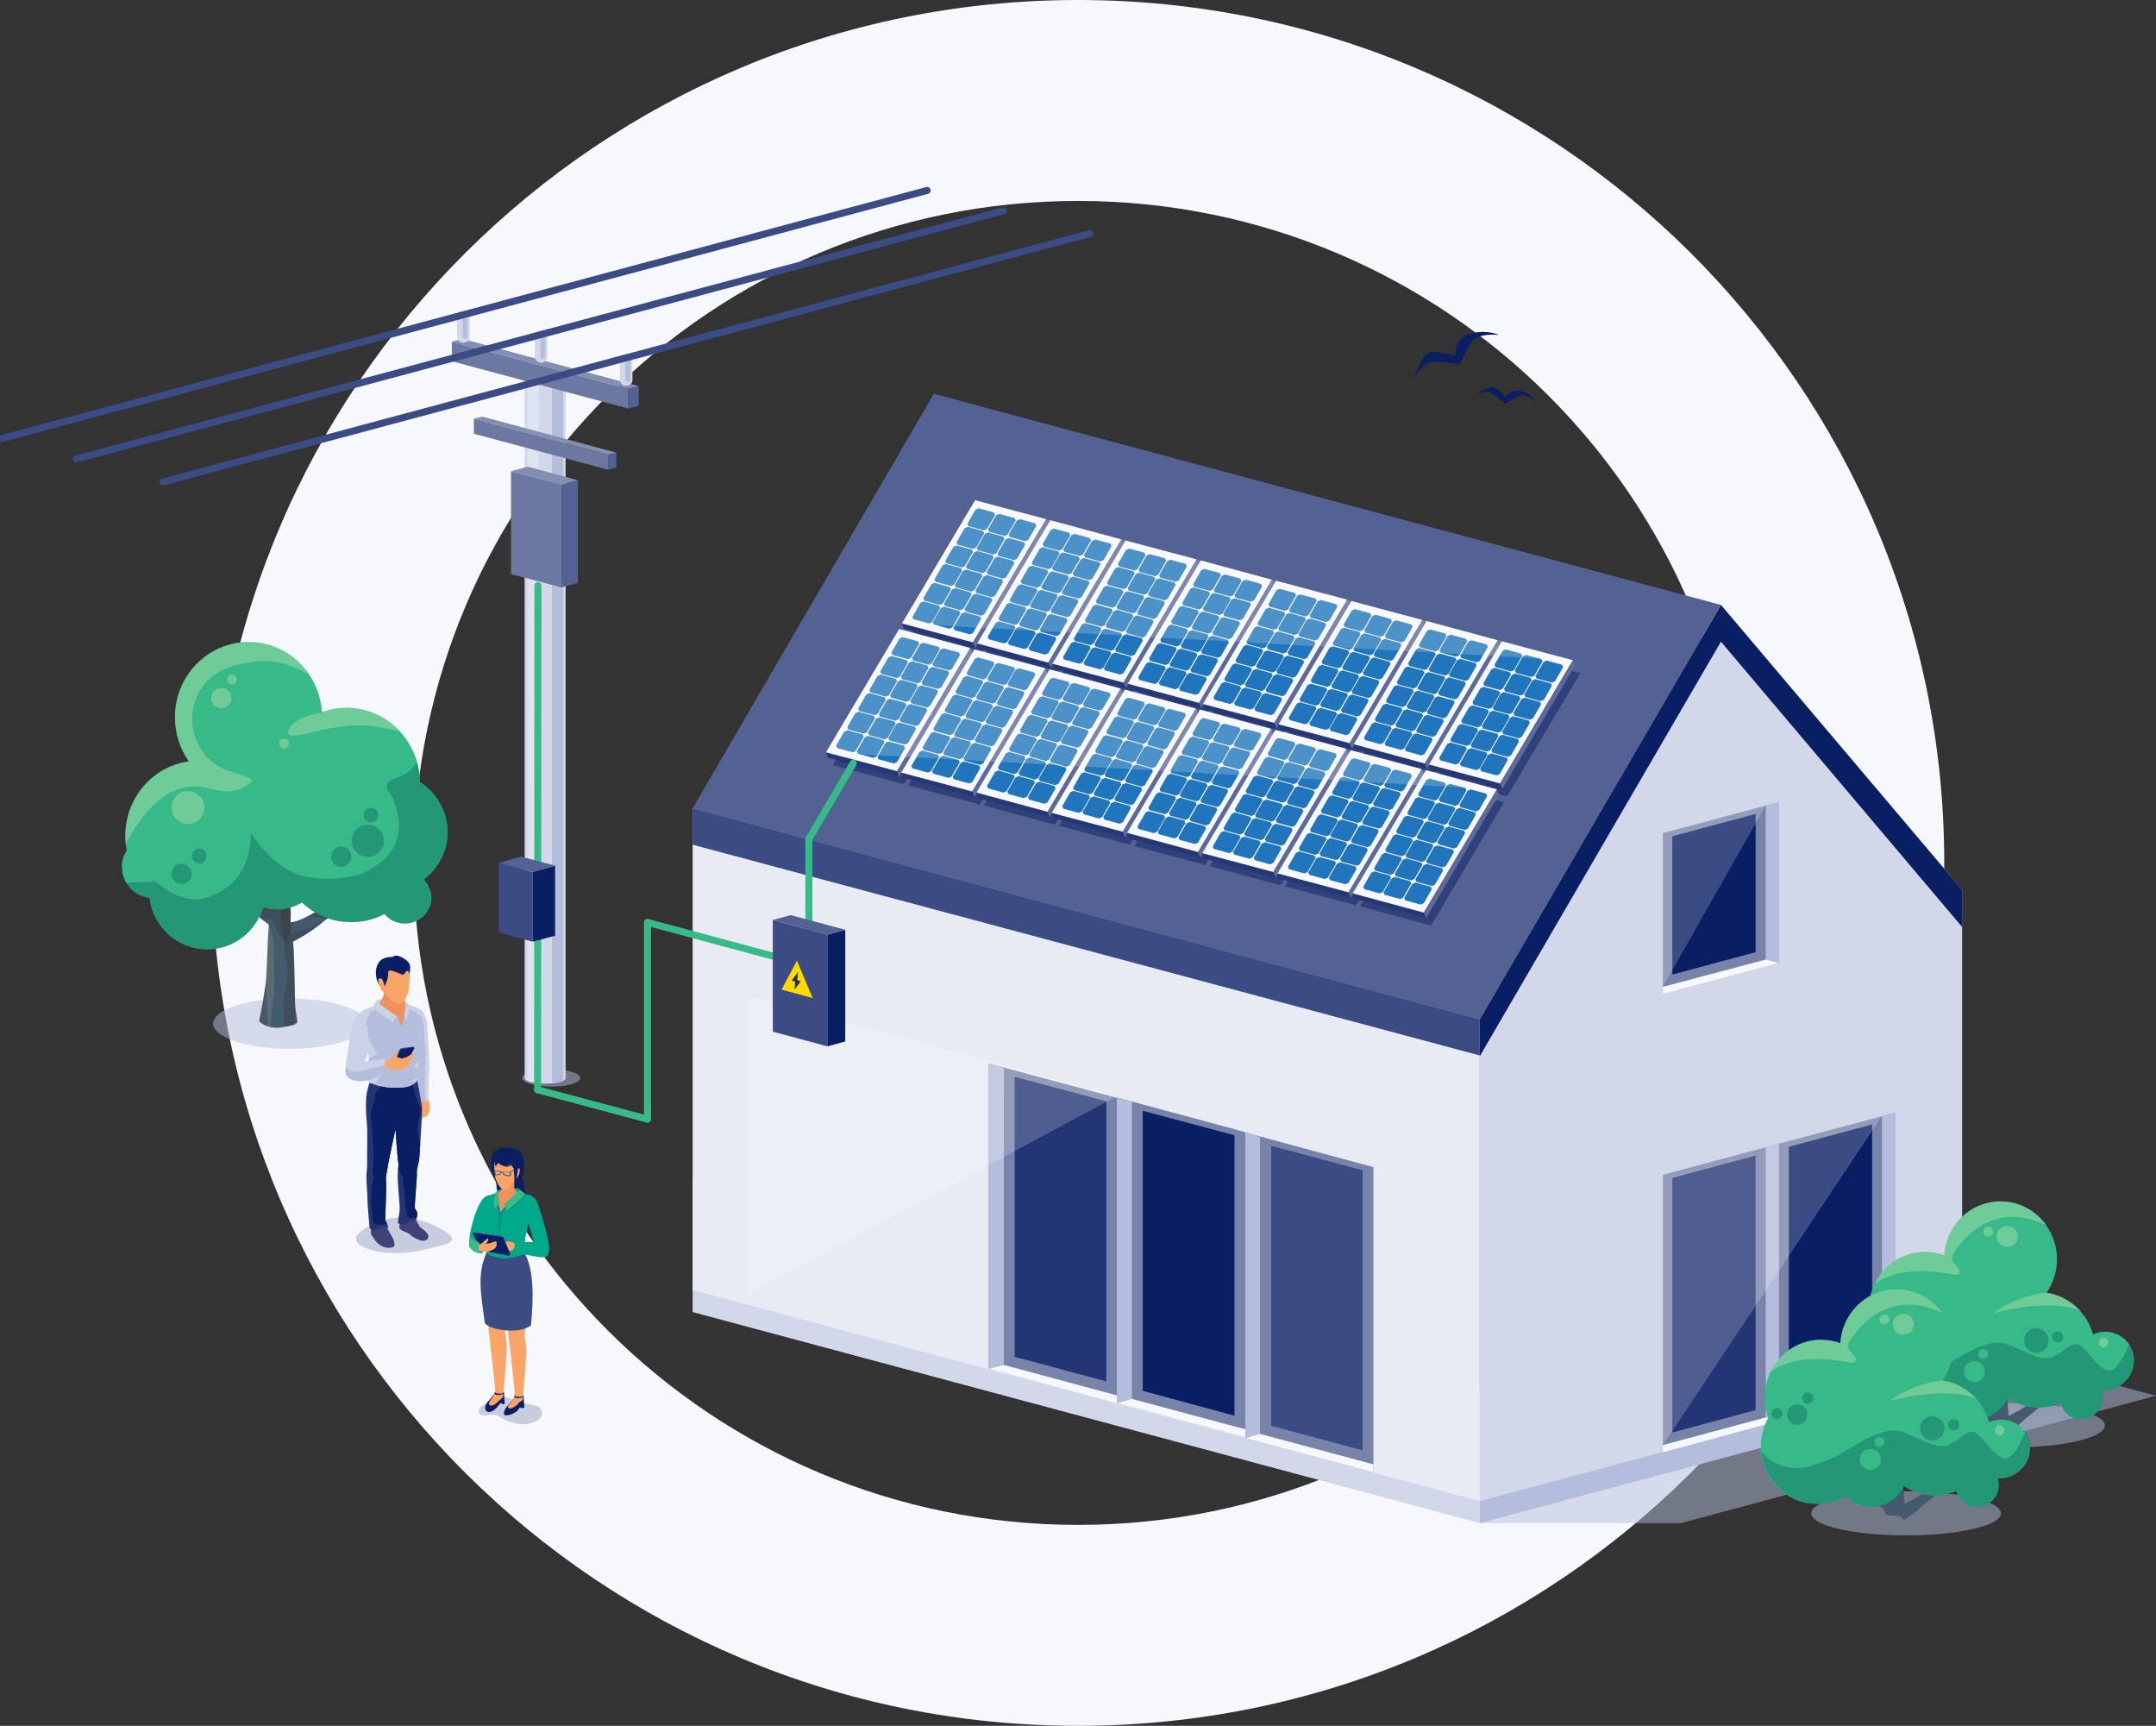 <svg xmlns="http://www.w3.org/2000/svg" xmlns:xlink="http://www.w3.org/1999/xlink" id="Layer_1" x="0px" y="0px" width="616px" height="493px" viewBox="0 0 616 493" style="enable-background:new 0 0 616 493;" xml:space="preserve"><rect x="0" y="0" width="616" height="493" fill="#333333" stroke="none"/><style type="text/css">	.st0{fill:#F6F8FC;}	.st1{opacity:0.5;fill:#B4BEDC;}	.st2{opacity:0.13;clip-path:url(#SVGID_00000176016887031210061720000011950030547745021867_);fill:#FFDE96;}	.st3{opacity:0.2;clip-path:url(#SVGID_00000176016887031210061720000011950030547745021867_);fill:#2F2111;}	.st4{fill:#37B988;}	.st5{opacity:0.3;fill:#F1F3C0;}	.st6{opacity:0.5;}	.st7{opacity:0.71;fill:#025B57;}	.st8{fill:#D2D8EA;}	.st9{fill:#B4BEDC;}	.st10{fill:#E8EBF4;}	.st11{fill:#3B4B83;}	.st12{fill:#546293;}	.st13{fill:#0A1E64;}	.st14{fill:#7883AA;}	.st15{fill:#F7F8FB;}	.st16{fill:#233574;}	.st17{opacity:0.2;fill:#FFFFFF;}	.st18{opacity:0.5;fill:#0A1E64;}	.st19{fill:#253775;}	.st20{fill:#2075BC;}	.st21{fill:#5E6B99;}	.st22{clip-path:url(#SVGID_00000021085553476421143990000010769360759297534130_);fill:#B4BEDC;}	.st23{opacity:0.3;clip-path:url(#SVGID_00000021085553476421143990000010769360759297534130_);fill:#FFFFFF;}	.st24{fill:#E6E7E7;}	.st25{fill:#848EB1;}	.st26{fill:#6C78A2;}	.st27{fill:none;stroke:#3B4B83;stroke-width:2;stroke-linecap:round;stroke-miterlimit:10;}	.st28{fill:none;stroke:#37B988;stroke-width:2;stroke-linecap:round;stroke-miterlimit:10;}	.st29{fill:#FED900;}	.st30{fill:#252C52;}	.st31{fill:#445A6D;}	.st32{opacity:0.2;fill:#0A1E64;}	.st33{fill:#F9A56A;}	.st34{clip-path:url(#SVGID_00000110441974232962043880000011497954183760107689_);fill:#B4BEDC;}	.st35{fill:#414179;}	.st36{clip-path:url(#SVGID_00000121960534091183588730000004753438137188441524_);fill:#0A1E64;}	.st37{clip-path:url(#SVGID_00000161614564281815718610000013513046001846575754_);fill:#B4BEDC;}	.st38{fill:#EE915A;}	.st39{fill:#CBD2E7;}	.st40{opacity:7.000000e-02;clip-path:url(#SVGID_00000102531133056685526780000007295428708237528497_);fill:#C3CBE3;}	.st41{clip-path:url(#SVGID_00000102531133056685526780000007295428708237528497_);fill:#B4BEDC;}	.st42{fill:#01A98B;}	.st43{fill:#02908B;}</style><path class="st0" d="M308,0C171.3,0,60.5,110.4,60.5,246.5S171.3,493,308,493s247.5-110.4,247.5-246.5S444.7,0,308,0z M308,435.6 c-104.8,0-189.8-84.7-189.8-189.1S203.2,57.4,308,57.4s189.8,84.7,189.8,189.1S412.8,435.6,308,435.6z"></path><g>	<g>		<g>			<path class="st1" d="M104.5,292.4c0,4-9.8,7.2-21.8,7.2c-12,0-21.8-3.2-21.8-7.2c0-4,9.8-7.2,21.8-7.2    C94.8,285.2,104.5,288.5,104.5,292.4z"></path>			<g>				<defs>					<path id="SVGID_1_" d="M83,263.5c0.1-2.1,0.1-3.8-0.1-6.5c6-2.1,9.4-18.6,9.4-18.6c-4.5,9.7-8.1,14.6-10,15.1      c-0.2-2.1-0.5-7-0.6-9.1c-0.1-1.8-0.2-3.6-0.5-5c-0.4-2.3,0.8-12.4-0.2-13.4c0,0-1.9,14.9-2.7,13.2c-2.5-5.2-3.8-5.9-6.7-10.3      c-0.4-0.5,6.7,14.5,6.7,15.3c-0.3,3.4-0.7,8.3-1.2,15.4c-2.2-1.2-5.6-3.7-7.5-5.3c1.3-4.4-2.9-13-2.9-13      c0.1,4.7,1.9,10.8,1.1,11.4c-1.8-2.2-11-9-13.1-11.8c0,0,12.8,16.8,22.1,23.2c-0.4,5.4-0.6,14.4-0.8,16.2      c-0.5,3.6-1.2,7.8-1.9,11c-0.6,0.7,2.9,2.8,6.2,2.2c3-0.5,5.1-0.8,4.6-2.2c-0.2-1.6-0.6-3.1-0.6-4.8      c-0.1-3.3-0.2-15.1-0.6-17.5c13.5-6.7,24.8-22.9,24.8-22.9C98.9,255.9,87,263.2,83,263.5z"></path>				</defs>				<use xlink:href="#SVGID_1_" style="overflow:visible;fill:#445A6D;"></use>				<clipPath id="SVGID_00000182496323504538372660000014307085106680684460_">					<use xlink:href="#SVGID_1_" style="overflow:visible;"></use>				</clipPath>				<path style="opacity:0.13;clip-path:url(#SVGID_00000182496323504538372660000014307085106680684460_);fill:#FFDE96;" d="     M76.8,264.4c0,0,1.4,3.2,1.4,5s0.5,14.3,0,15.4c-0.5,1.2-1.4,12.4-1.4,12.4s-0.7-13.8-0.8-16.8     C75.9,278.4,76.8,264.4,76.8,264.4z"></path>				<path style="opacity:0.2;clip-path:url(#SVGID_00000182496323504538372660000014307085106680684460_);fill:#2F2111;" d="     M81.7,296.6c0,0-1.1-7.1-0.6-11.3c0.5-4.1,1.4-4.8,0.7-10.6s-1.6-11.3-1.4-14.3c0.2-3,0.2-10.4,0.2-10.4l2.3,7     c0,0-0.5-1.7,1.6-2.8c2.1-1.2,3,0,3,0l-4.5,9.3c0,0-0.6,3.6,0.4,3.1c0.9-0.5,4.8-1.2,6.7-2.3c1.8-1.2,6-0.7,3.5,0.2     c-2.5,0.9-8.8,13.8-8.8,15c0,1.2-0.7,10.6-0.5,14C84.5,297,81.7,296.6,81.7,296.6z"></path>				<path style="opacity:0.2;clip-path:url(#SVGID_00000182496323504538372660000014307085106680684460_);fill:#2F2111;" d="     M70.2,264.6c0,0,3.9-2.1,4.6-2.3c0.7-0.2,3.2,0.2,3.5,1.4c0.2,1.2,2.3,5.3,3.5,4.8c1.2-0.5,1.2-4.4,2.8-5.5     c1.6-1.2,6.4-1.6,8.3-0.5c1.8,1.2,20.5-8.3,20.5-8.3s-1.4-30.9-2.3-30.9c-0.9,0-41.2,0.7-41.2,0.7l-6,27.9L70.2,264.6z"></path>			</g>			<g>				<path class="st4" d="M121.1,251.2c4.1-3.1,6.8-7.9,6.8-13.5c0-6-3.2-11.3-7.9-14.3c-0.2-11.5-9.1-20.8-20.4-21.2     c-2.7-0.1-5.3,0.4-7.6,1.3c-0.7-11-9.4-19.8-20.4-20.1c-11.6-0.3-21.3,9-21.6,20.9c-0.1,4.9,1.3,9.4,3.9,13.1c0,0,0,0,0,0.1     c-10,1.4-17.8,10-18.1,20.7c0,1.6,0.1,3.2,0.4,4.7c-2.1,3.3-1.8,7.7,1,10.8c1.5,1.6,3.5,2.6,5.5,2.8c1,8.3,8,14.7,16.5,14.7     c7.6,0,14-5.1,16-12.1c3.6,1.2,7.6,0.8,11.1-1.3c3.6,3.4,8.3,5.5,13.6,5.6c3.6,0.1,7-0.7,10-2.3c1.4,1.7,3.5,2.7,5.8,2.7     c4.2,0,7.6-3.4,7.6-7.6C123.1,254.4,122.4,252.5,121.1,251.2z"></path>				<path class="st5" d="M68.3,189.8c9.7-2.2,13.6-0.3,19.9,2.8c-3.7-5.4-9.7-9-16.6-9.2c-11.6-0.3-21.3,9-21.6,20.9     c-0.1,4.9,1.3,9.4,3.9,13.1c0,0,0,0,0,0.1c-10,1.4-17.8,10-18.1,20.7c0,1.1,0,2.1,0.1,3.1c1.8-4,10.3-19.1,22.6-16.3     c7.4,1.7,9,1.4,13-1.3c1.5-1,0.1-1.5-6.1-3.5C51.9,216.1,50,193.9,68.3,189.8z"></path>				<path class="st5" d="M83,207.5c-2.2,3.1,0.3,3.2,6.3,1.7c3.4-0.9,10-2.4,15.9-1.9c2.2,0.2,7.3,1.3,8.7,1.4     c-3.7-3.8-8.7-6.2-14.3-6.4c-2.7-0.1-5.3,0.4-7.6,1.3C91.9,203.5,85.2,204.5,83,207.5z"></path>				<g class="st6">					<path class="st7" d="M127.9,237.7c0-6-3.2-11.3-7.9-14.3c0-2-0.3-3.9-0.9-5.7c-1,1.7-2.7,3.5-5.3,4.3c-5.8,1.8-2.2,4.8-2.2,4.8      s7.8,13.4-5,21.1c-5.4,3.3-13.4,3.9-20.2,2.3c-8.1-1.9-14.8-12.2-14.8-12.2s1.3,14.6-13.3,18.6c-6.9,1.9-14-5-14-5      s-1,0.4-4.9,0.5c-1.4,0-2.6,0-3.5,0c0.3,0.6,0.7,1.1,1.2,1.6c1.5,1.6,3.5,2.6,5.5,2.8c1,8.3,8,14.7,16.5,14.7      c7.6,0,14-5.1,16-12.1c3.6,1.2,7.6,0.8,11.1-1.3c3.6,3.4,8.3,5.5,13.6,5.6c3.6,0.1,7-0.7,10-2.3c1.4,1.7,3.5,2.7,5.8,2.7      c4.2,0,7.6-3.4,7.6-7.6c0-2-0.8-3.8-2-5.2C125.2,248.1,127.9,243.2,127.9,237.7z"></path>					<path class="st7" d="M109.7,240.2c0,2.5-2,4.6-4.6,4.6c-2.5,0-4.6-2-4.6-4.6c0-2.5,2-4.6,4.6-4.6      C107.7,235.6,109.7,237.7,109.7,240.2z"></path>					<path class="st7" d="M100.4,244.7c0,1.6-1.3,2.9-2.9,2.9c-1.6,0-2.9-1.3-2.9-2.9c0-1.6,1.3-2.9,2.9-2.9      C99.2,241.9,100.4,243.1,100.4,244.7z"></path>					<path class="st7" d="M54.8,249.6c0,1.6-1.3,2.9-2.9,2.9c-1.6,0-2.9-1.3-2.9-2.9c0-1.6,1.3-2.9,2.9-2.9      C53.5,246.7,54.8,248,54.8,249.6z"></path>					<path class="st7" d="M108.1,232.8c0,1.2-0.9,2.1-2.1,2.1c-1.2,0-2.1-1-2.1-2.1c0-1.2,0.9-2.1,2.1-2.1      C107.1,230.7,108.1,231.7,108.1,232.8z"></path>					<path class="st7" d="M59,244.5c0,1.2-1,2.1-2.1,2.1c-1.2,0-2.1-1-2.1-2.1c0-1.2,0.9-2.1,2.1-2.1C58.1,242.4,59,243.3,59,244.5z      "></path>				</g>				<path class="st5" d="M66.1,199.4c0,1.6-1.3,2.9-2.9,2.9c-1.6,0-2.9-1.3-2.9-2.9s1.3-2.9,2.9-2.9     C64.8,196.5,66.1,197.8,66.1,199.4z"></path>				<path class="st5" d="M58.4,230.7c0,2.6-2.1,4.7-4.7,4.7c-2.6,0-4.7-2.1-4.7-4.7c0-2.6,2.1-4.7,4.7-4.7     C56.3,226,58.4,228.1,58.4,230.7z"></path>				<path class="st5" d="M67.7,194.1c0,0.7-0.6,1.4-1.4,1.4c-0.7,0-1.4-0.6-1.4-1.4c0-0.8,0.6-1.4,1.4-1.4     C67.1,192.8,67.7,193.4,67.7,194.1z"></path>				<path class="st5" d="M82.6,212.4c0,0.8-0.6,1.4-1.4,1.4c-0.8,0-1.4-0.6-1.4-1.4c0-0.8,0.6-1.4,1.4-1.4     C82,211,82.6,211.6,82.6,212.4z"></path>			</g>		</g>		<g>			<g>				<polygon class="st1" points="466.2,358.6 422.8,370.2 422.8,435.1 480.2,435.1 616,398.7     "></polygon>			</g>			<g>				<polygon class="st8" points="197.9,337 422.8,397.3 422.8,435.1 197.9,374.8     "></polygon>				<polygon class="st9" points="560.6,360.3 560.6,398.2 422.8,435.1 422.8,397.3     "></polygon>			</g>			<g>				<polygon class="st10" points="197.9,230.9 422.8,291.2 422.8,428.8 197.9,368.5     "></polygon>				<polygon class="st11" points="197.9,230.9 422.8,291.2 422.8,301.5 197.9,241.3     "></polygon>				<polygon class="st12" points="197.9,230.9 422.8,291.2 491.7,172.8 266.8,112.5     "></polygon>				<polygon class="st8" points="560.6,254.2 560.6,391.8 422.8,428.8 422.8,291.2 491.7,172.8     "></polygon>				<polygon class="st13" points="491.7,172.8 422.8,291.2 422.8,301.7 491.7,183.3 560.6,264.8 560.6,254.2     "></polygon>			</g>			<g>				<polygon class="st14" points="475.1,284 508.3,275.1 508.3,229.1 475.1,238     "></polygon>				<polygon class="st9" points="508.3,229.1 508.3,275.1 504.5,274.1 504.5,230.1     "></polygon>				<polygon class="st15" points="475.1,284 508.3,275.1 504.5,274.1 475.1,281.9     "></polygon>			</g>			<g>				<polygon class="st13" points="477.8,278.4 501.6,272 501.6,232.5 477.8,238.9     "></polygon>			</g>			<g>				<g>					<polygon class="st14" points="475.1,414.9 508.3,405.9 508.3,326.7 475.1,335.6      "></polygon>					<polygon class="st9" points="508.3,326.7 508.3,405.9 504.5,404.9 504.5,327.7      "></polygon>					<polygon class="st15" points="475.1,414.9 508.3,405.9 504.5,404.9 475.1,412.8      "></polygon>				</g>				<g>					<polygon class="st16" points="477.8,409.2 501.6,402.8 501.6,330.1 477.8,336.5      "></polygon>				</g>			</g>			<g>				<g>					<polygon class="st14" points="508.3,405.9 541.6,397 541.6,317.8 508.3,326.7      "></polygon>					<polygon class="st9" points="541.6,317.8 541.6,397 537.7,396 537.7,318.8      "></polygon>					<polygon class="st15" points="508.3,405.9 541.6,397 537.7,396 508.3,403.9      "></polygon>				</g>				<g>					<polygon class="st13" points="511.1,400.3 534.9,393.9 534.9,321.2 511.1,327.6      "></polygon>				</g>			</g>			<g>				<g>					<g>						<polygon class="st14" points="355.8,410.6 319.1,400.8 319.1,313.5 355.8,323.4       "></polygon>						<polygon class="st9" points="319.1,313.5 319.1,400.8 323.4,399.6 323.4,314.7       "></polygon>						<polygon class="st15" points="355.8,410.6 319.1,400.8 323.4,399.6 355.8,408.3       "></polygon>					</g>					<g>						<polygon class="st13" points="352.7,404.4 326.5,397.3 326.5,317.3 352.7,324.3       "></polygon>					</g>				</g>				<g>					<g>						<polygon class="st14" points="392.4,420.6 355.8,410.8 355.8,323.5 392.4,333.4       "></polygon>						<polygon class="st9" points="355.8,323.5 355.8,410.8 360,409.6 360,324.7       "></polygon>						<polygon class="st15" points="392.4,420.6 355.8,410.8 360,409.6 392.4,418.3       "></polygon>					</g>					<g>						<polygon class="st11" points="389.3,414.3 363.2,407.3 363.2,327.3 389.3,334.3       "></polygon>					</g>				</g>				<g>					<g>						<polygon class="st14" points="319.1,400.9 282.5,391 282.5,303.8 319.1,313.6       "></polygon>						<polygon class="st9" points="282.5,303.8 282.5,391 286.8,389.9 286.8,305       "></polygon>						<polygon class="st15" points="319.1,400.9 282.5,391 286.8,389.9 319.1,398.6       "></polygon>					</g>					<g>						<polygon class="st16" points="316.1,394.6 289.9,387.6 289.9,307.6 316.1,314.6       "></polygon>					</g>				</g>			</g>			<polygon class="st17" points="475.1,335.6 537.7,318.8 475.1,412.8    "></polygon>			<polygon class="st17" points="475.1,238 475.1,281.9 504.5,230.1    "></polygon>			<polygon class="st17" points="213.8,284.7 319.4,313 213.8,369.6    "></polygon>			<g>				<g>					<g>						<polygon class="st18" points="280.1,187.2 259.8,181.8 280.6,146.6 300.9,152       "></polygon>						<polygon class="st19" points="258.3,179.6 257.7,178.1 278,183.5 278.6,185.1       "></polygon>						<g>							<polygon class="st15" points="278.6,142.9 257.7,178.1 278,183.5 298.9,148.3        "></polygon>							<path class="st20" d="M263,172.2l-2.3,4l0.3,0.7l4.4,1.2l0.9-0.4l2.3-4l-0.3-0.7l-4.4-1.2L263,172.2z M266.1,166.9l-2.3,4        l0.3,0.7l4.4,1.2l0.9-0.4l2.3-4l-0.3-0.7l-4.4-1.2L266.1,166.9z M269.3,161.5l-2.3,4l0.3,0.7l4.4,1.2l0.9-0.4l2.3-4l-0.3-0.7        l-4.4-1.2L269.3,161.5z M272.4,156.2l-2.3,4l0.3,0.7l4.4,1.2l0.9-0.4l2.3-4l-0.3-0.7l-4.4-1.2L272.4,156.2z M275.6,150.9        l-2.3,4l0.3,0.7l4.4,1.2l0.9-0.4l2.3-4l-0.3-0.7l-4.4-1.2L275.6,150.9z M278.7,145.6l-2.3,4l0.3,0.7l4.4,1.2l0.9-0.4l2.3-4        l-0.3-0.7l-4.4-1.2L278.7,145.6z M268.8,173.7l-2.3,4l0.3,0.7l4.4,1.2l0.9-0.4l2.3-4l-0.3-0.7l-4.4-1.2L268.8,173.7z         M272,168.4l-2.3,4l0.3,0.7l4.4,1.2l0.9-0.4l2.3-4l-0.3-0.7l-4.4-1.2L272,168.4z M275.1,163.1l-2.3,4l0.3,0.7l4.4,1.2        l0.9-0.4l2.3-4l-0.3-0.7l-4.4-1.2L275.1,163.1z M278.3,157.8l-2.3,4l0.3,0.7l4.4,1.2l0.9-0.4l2.3-4l-0.3-0.7l-4.4-1.2        L278.3,157.8z M281.4,152.5l-2.3,4l0.3,0.7l4.4,1.2l0.9-0.4l2.3-4l-0.3-0.7l-4.4-1.2L281.4,152.5z M284.6,147.2l-2.3,4        l0.3,0.7l4.4,1.2l0.9-0.4l2.3-4l-0.3-0.7l-4.4-1.2L284.6,147.2z M274.7,175.3l-2.3,4l0.3,0.7l4.4,1.2l0.9-0.4l2.3-4l-0.3-0.7        l-4.4-1.2L274.7,175.3z M277.9,170l-2.3,4l0.3,0.7l4.4,1.2l0.9-0.4l2.3-4l-0.3-0.7l-4.4-1.2L277.9,170z M281,164.7l-2.3,4        l0.3,0.7l4.4,1.2l0.9-0.4l2.3-4l-0.3-0.7l-4.4-1.2L281,164.7z M284.2,159.4l-2.3,4l0.3,0.7l4.4,1.2l0.9-0.4l2.3-4l-0.3-0.7        l-4.4-1.2L284.2,159.4z M287.3,154.1l-2.3,4l0.3,0.7l4.4,1.2l0.9-0.4l2.3-4l-0.3-0.7l-4.4-1.2L287.3,154.1z M290.5,148.7        l-2.3,4l0.3,0.7l4.4,1.2l0.9-0.4l2.3-4l-0.3-0.7l-4.4-1.2L290.5,148.7z"></path>						</g>						<polygon class="st21" points="298.9,148.3 299.5,149.9 278.6,185.1 278,183.5       "></polygon>					</g>				</g>				<g>					<g>						<polygon class="st18" points="301.6,193 281.3,187.5 302.1,152.3 322.4,157.8       "></polygon>						<polygon class="st19" points="279.8,185.4 279.2,183.8 299.5,189.3 300.2,190.8       "></polygon>						<g>							<polygon class="st15" points="300.1,148.6 279.2,183.8 299.5,189.3 320.4,154.1        "></polygon>							<path class="st20" d="M284.5,177.9l-2.3,4l0.3,0.7l4.4,1.2l0.9-0.4l2.3-4l-0.3-0.7l-4.4-1.2L284.5,177.9z M287.6,172.6        l-2.3,4l0.3,0.7l4.4,1.2l0.9-0.4l2.3-4l-0.3-0.7l-4.4-1.2L287.6,172.6z M290.8,167.3l-2.3,4l0.3,0.7l4.4,1.2l0.9-0.4l2.3-4        l-0.3-0.7l-4.4-1.2L290.8,167.3z M293.9,162l-2.3,4l0.3,0.7l4.4,1.2l0.9-0.4l2.3-4l-0.3-0.7l-4.4-1.2L293.9,162z         M297.1,156.7l-2.3,4l0.3,0.7l4.4,1.2l0.9-0.4l2.3-4l-0.3-0.7l-4.4-1.2L297.1,156.7z M300.2,151.4l-2.3,4l0.3,0.7l4.4,1.2        l0.9-0.4l2.3-4l-0.3-0.7l-4.4-1.2L300.2,151.4z M290.3,179.5l-2.3,4l0.3,0.7l4.4,1.2l0.9-0.4l2.3-4l-0.3-0.7l-4.4-1.2        L290.3,179.5z M293.5,174.2l-2.3,4l0.3,0.7l4.4,1.2l0.9-0.4l2.3-4l-0.3-0.7l-4.4-1.2L293.5,174.2z M296.6,168.9l-2.3,4        l0.3,0.7l4.4,1.2l0.9-0.4l2.3-4l-0.3-0.7l-4.4-1.2L296.6,168.9z M299.8,163.6l-2.3,4l0.3,0.7l4.4,1.2l0.9-0.4l2.3-4l-0.3-0.7        l-4.4-1.2L299.8,163.6z M302.9,158.2l-2.3,4l0.3,0.7l4.4,1.2l0.9-0.4l2.3-4l-0.3-0.7l-4.4-1.2L302.9,158.2z M306.1,152.9        l-2.3,4l0.3,0.7l4.4,1.2l0.9-0.4l2.3-4l-0.3-0.7l-4.4-1.2L306.1,152.9z M296.2,181.1l-2.3,4l0.3,0.7l4.4,1.2l0.9-0.4l2.3-4        l-0.3-0.7l-4.4-1.2L296.2,181.1z M299.4,175.8l-2.3,4l0.3,0.7l4.4,1.2l0.9-0.4l2.3-4l-0.3-0.7l-4.4-1.2L299.4,175.8z         M302.5,170.4l-2.3,4l0.3,0.7l4.4,1.2l0.9-0.4l2.3-4l-0.3-0.7l-4.4-1.2L302.5,170.4z M305.7,165.1l-2.3,4l0.3,0.7l4.4,1.2        l0.9-0.4l2.3-4l-0.3-0.7l-4.4-1.2L305.7,165.1z M308.8,159.8l-2.3,4l0.3,0.7l4.4,1.2l0.9-0.4l2.3-4l-0.3-0.7l-4.4-1.2        L308.8,159.8z M312,154.5l-2.3,4l0.3,0.7l4.4,1.2l0.9-0.4l2.3-4l-0.3-0.7l-4.4-1.2L312,154.5z"></path>						</g>						<polygon class="st21" points="320.4,154.1 321,155.6 300.2,190.8 299.5,189.3       "></polygon>					</g>				</g>				<g>					<g>						<polygon class="st18" points="323.1,198.7 302.8,193.3 323.6,158.1 343.9,163.5       "></polygon>						<polygon class="st19" points="301.4,191.1 300.7,189.6 321,195 321.7,196.6       "></polygon>						<g>							<polygon class="st15" points="321.6,154.4 300.7,189.6 321,195 341.9,159.8        "></polygon>							<path class="st20" d="M306,183.7l-2.3,4l0.3,0.7l4.4,1.2l0.9-0.4l2.3-4l-0.3-0.7l-4.4-1.2L306,183.7z M309.1,178.4l-2.3,4        l0.3,0.7l4.4,1.2l0.9-0.4l2.3-4l-0.3-0.7L310,178L309.1,178.4z M312.3,173.1l-2.3,4l0.3,0.7l4.4,1.2l0.9-0.4l2.3-4l-0.3-0.7        l-4.4-1.2L312.3,173.1z M315.4,167.7l-2.3,4l0.3,0.7l4.4,1.2l0.9-0.4l2.3-4l-0.3-0.7l-4.4-1.2L315.4,167.7z M318.6,162.4        l-2.3,4l0.3,0.7l4.4,1.2l0.9-0.4l2.3-4l-0.3-0.7l-4.4-1.2L318.6,162.4z M321.7,157.1l-2.3,4l0.3,0.7l4.4,1.2l0.9-0.4l2.3-4        l-0.3-0.7l-4.4-1.2L321.7,157.1z M311.9,185.3l-2.3,4l0.3,0.7l4.4,1.2l0.9-0.4l2.3-4l-0.3-0.7l-4.4-1.2L311.9,185.3z         M315,180l-2.3,4l0.3,0.7l4.4,1.2l0.9-0.4l2.3-4l-0.3-0.7l-4.4-1.2L315,180z M318.2,174.6l-2.3,4l0.3,0.7l4.4,1.2l0.9-0.4        l2.3-4l-0.3-0.7l-4.4-1.2L318.2,174.6z M321.3,169.3l-2.3,4l0.3,0.7l4.4,1.2l0.9-0.4l2.3-4l-0.3-0.7l-4.4-1.2L321.3,169.3z         M324.5,164l-2.3,4l0.3,0.7l4.4,1.2l0.9-0.4l2.3-4l-0.3-0.7l-4.4-1.2L324.5,164z M327.6,158.7l-2.3,4l0.3,0.7l4.4,1.2        l0.9-0.4l2.3-4l-0.3-0.7l-4.4-1.2L327.6,158.7z M317.7,186.8l-2.3,4l0.3,0.7l4.4,1.2l0.9-0.4l2.3-4l-0.3-0.7l-4.4-1.2        L317.7,186.8z M320.9,181.5l-2.3,4l0.3,0.7l4.4,1.2l0.9-0.4l2.3-4l-0.3-0.7l-4.4-1.2L320.9,181.5z M324,176.2l-2.3,4l0.3,0.7        l4.4,1.2l0.9-0.4l2.3-4l-0.3-0.7l-4.4-1.2L324,176.2z M327.2,170.9l-2.3,4l0.3,0.7l4.4,1.2l0.9-0.4l2.3-4l-0.3-0.7l-4.4-1.2        L327.2,170.9z M330.3,165.6l-2.3,4l0.3,0.7l4.4,1.2l0.9-0.4l2.3-4l-0.3-0.7l-4.4-1.2L330.3,165.6z M333.5,160.3l-2.3,4        l0.3,0.7l4.4,1.2l0.9-0.4l2.3-4l-0.3-0.7l-4.4-1.2L333.5,160.3z"></path>						</g>						<polygon class="st21" points="341.9,159.8 342.5,161.4 321.7,196.6 321,195       "></polygon>					</g>				</g>				<g>					<g>						<polygon class="st18" points="344.6,204.5 324.3,199 345.1,163.8 365.5,169.3       "></polygon>						<polygon class="st19" points="322.9,196.9 322.2,195.3 342.6,200.8 343.2,202.3       "></polygon>						<g>							<polygon class="st15" points="343.1,160.1 322.2,195.3 342.6,200.8 363.4,165.6        "></polygon>							<path class="st20" d="M327.5,189.5l-2.3,4l0.3,0.7l4.4,1.2l0.9-0.4l2.3-4l-0.3-0.7l-4.4-1.2L327.5,189.5z M330.6,184.1        l-2.3,4l0.3,0.7l4.4,1.2l0.9-0.4l2.3-4l-0.3-0.7l-4.4-1.2L330.6,184.1z M333.8,178.8l-2.3,4l0.3,0.7l4.4,1.2l0.9-0.4l2.3-4        l-0.3-0.7l-4.4-1.2L333.8,178.8z M336.9,173.5l-2.3,4l0.3,0.7l4.4,1.2l0.9-0.4l2.3-4l-0.3-0.7l-4.4-1.2L336.9,173.5z         M340.1,168.2l-2.3,4l0.3,0.7l4.4,1.2l0.9-0.4l2.3-4l-0.3-0.7l-4.4-1.2L340.1,168.2z M343.2,162.9l-2.3,4l0.3,0.7l4.4,1.2        l0.9-0.4l2.3-4l-0.3-0.7l-4.4-1.2L343.2,162.9z M333.4,191l-2.3,4l0.3,0.7l4.4,1.2l0.9-0.4l2.3-4l-0.3-0.7l-4.4-1.2        L333.4,191z M336.5,185.7l-2.3,4l0.3,0.7l4.4,1.2l0.9-0.4l2.3-4l-0.3-0.7l-4.4-1.2L336.5,185.7z M339.7,180.4l-2.3,4l0.3,0.7        l4.4,1.2l0.9-0.4l2.3-4l-0.3-0.7l-4.4-1.2L339.7,180.4z M342.8,175.1l-2.3,4l0.3,0.7l4.4,1.2l0.9-0.4l2.3-4l-0.3-0.7        l-4.4-1.2L342.8,175.1z M346,169.8l-2.3,4l0.3,0.7l4.4,1.2l0.9-0.4l2.3-4l-0.3-0.7l-4.4-1.2L346,169.8z M349.1,164.5l-2.3,4        l0.3,0.7l4.4,1.2l0.9-0.4l2.3-4l-0.3-0.7l-4.4-1.2L349.1,164.5z M339.2,192.6l-2.3,4l0.3,0.7l4.4,1.2l0.9-0.4l2.3-4l-0.3-0.7        l-4.4-1.2L339.2,192.6z M342.4,187.3l-2.3,4l0.3,0.7l4.4,1.2l0.9-0.4l2.3-4l-0.3-0.7l-4.4-1.2L342.4,187.3z M345.5,182        l-2.3,4l0.3,0.7l4.4,1.2l0.9-0.4l2.3-4l-0.3-0.7l-4.4-1.2L345.5,182z M348.7,176.7l-2.3,4l0.3,0.7l4.4,1.2l0.9-0.4l2.3-4        l-0.3-0.7l-4.4-1.2L348.7,176.7z M351.8,171.3l-2.3,4l0.3,0.7l4.4,1.2l0.9-0.4l2.3-4l-0.3-0.7l-4.4-1.2L351.8,171.3z         M355,166l-2.3,4l0.3,0.7l4.4,1.2l0.9-0.4l2.3-4l-0.3-0.7l-4.4-1.2L355,166z"></path>						</g>						<polygon class="st21" points="363.4,165.6 364,167.2 343.2,202.3 342.6,200.8       "></polygon>					</g>				</g>				<g>					<g>						<polygon class="st18" points="366.1,210.2 345.8,204.8 366.7,169.6 387,175.1       "></polygon>						<polygon class="st19" points="344.4,202.7 343.7,201.1 364.1,206.5 364.7,208.1       "></polygon>						<g>							<polygon class="st15" points="364.6,165.9 343.7,201.1 364.1,206.5 384.9,171.3        "></polygon>							<path class="st20" d="M349,195.2l-2.3,4l0.3,0.7l4.4,1.2l0.9-0.4l2.3-4l-0.3-0.7l-4.4-1.2L349,195.2z M352.1,189.9l-2.3,4        l0.3,0.7l4.4,1.2l0.9-0.4l2.3-4l-0.3-0.7l-4.4-1.2L352.1,189.9z M355.3,184.6l-2.3,4l0.3,0.7l4.4,1.2l0.9-0.4l2.3-4l-0.3-0.7        l-4.4-1.2L355.3,184.6z M358.4,179.3l-2.3,4l0.3,0.7l4.4,1.2l0.9-0.4l2.3-4l-0.3-0.7l-4.4-1.2L358.4,179.3z M361.6,174        l-2.3,4l0.3,0.7l4.4,1.2l0.9-0.4l2.3-4l-0.3-0.7l-4.4-1.2L361.6,174z M364.7,168.6l-2.3,4l0.3,0.7l4.4,1.2l0.9-0.4l2.3-4        l-0.3-0.7l-4.4-1.2L364.7,168.6z M354.9,196.8l-2.3,4l0.3,0.7l4.4,1.2l0.9-0.4l2.3-4l-0.3-0.7l-4.4-1.2L354.9,196.8z         M358,191.5l-2.3,4l0.3,0.7l4.4,1.2l0.9-0.4l2.3-4l-0.3-0.7l-4.4-1.2L358,191.5z M361.2,186.2l-2.3,4l0.3,0.7l4.4,1.2        l0.9-0.4l2.3-4l-0.3-0.7l-4.4-1.2L361.2,186.2z M364.3,180.8l-2.3,4l0.3,0.7l4.4,1.2l0.9-0.4l2.3-4l-0.3-0.7l-4.4-1.2        L364.3,180.8z M367.5,175.5l-2.3,4l0.3,0.7l4.4,1.2l0.9-0.4l2.3-4l-0.3-0.7l-4.4-1.2L367.5,175.5z M370.6,170.2l-2.3,4        l0.3,0.7l4.4,1.2l0.9-0.4l2.3-4l-0.3-0.7l-4.4-1.2L370.6,170.2z M360.7,198.4l-2.3,4l0.3,0.7l4.4,1.2l0.9-0.4l2.3-4l-0.3-0.7        l-4.4-1.2L360.7,198.4z M363.9,193l-2.3,4l0.3,0.7l4.4,1.2l0.9-0.4l2.3-4l-0.3-0.7l-4.4-1.2L363.9,193z M367,187.7l-2.3,4        l0.3,0.7l4.4,1.2l0.9-0.4l2.3-4l-0.3-0.7l-4.4-1.2L367,187.7z M370.2,182.4l-2.3,4l0.3,0.7l4.4,1.2l0.9-0.4l2.3-4l-0.3-0.7        l-4.4-1.2L370.2,182.4z M373.3,177.1l-2.3,4l0.3,0.7l4.4,1.2l0.9-0.4l2.3-4l-0.3-0.7l-4.4-1.2L373.3,177.1z M376.5,171.8        l-2.3,4l0.3,0.7l4.4,1.2l0.9-0.4l2.3-4l-0.3-0.7l-4.4-1.2L376.5,171.8z"></path>						</g>						<polygon class="st21" points="384.9,171.3 385.5,172.9 364.7,208.1 364.1,206.5       "></polygon>					</g>				</g>				<g>					<g>						<polygon class="st18" points="387.6,216 367.3,210.6 388.2,175.4 408.5,180.8       "></polygon>						<polygon class="st19" points="365.9,208.4 365.3,206.9 385.6,212.3 386.2,213.9       "></polygon>						<g>							<polygon class="st15" points="386.1,171.7 365.3,206.9 385.6,212.3 406.4,177.1        "></polygon>							<path class="st20" d="M370.5,201l-2.3,4l0.3,0.7l4.4,1.2l0.9-0.4l2.3-4l-0.3-0.7l-4.4-1.2L370.5,201z M373.6,195.7l-2.3,4        l0.3,0.7l4.4,1.2l0.9-0.4l2.3-4l-0.3-0.7l-4.4-1.2L373.6,195.7z M376.8,190.3l-2.3,4l0.3,0.7l4.4,1.2l0.9-0.4l2.3-4l-0.3-0.7        l-4.4-1.2L376.8,190.3z M379.9,185l-2.3,4l0.3,0.7l4.4,1.2l0.9-0.4l2.3-4l-0.3-0.7l-4.4-1.2L379.9,185z M383.1,179.7l-2.3,4        l0.3,0.7l4.4,1.2l0.9-0.4l2.3-4l-0.3-0.7l-4.4-1.2L383.1,179.7z M386.2,174.4l-2.3,4l0.3,0.7l4.4,1.2l0.9-0.4l2.3-4l-0.3-0.7        l-4.4-1.2L386.2,174.4z M376.4,202.6l-2.3,4l0.3,0.7l4.4,1.2l0.9-0.4l2.3-4l-0.3-0.7l-4.4-1.2L376.4,202.6z M379.5,197.2        l-2.3,4l0.3,0.7l4.4,1.2l0.9-0.4l2.3-4l-0.3-0.7l-4.4-1.2L379.5,197.2z M382.7,191.9l-2.3,4l0.3,0.7l4.4,1.2l0.9-0.4l2.3-4        l-0.3-0.7l-4.4-1.2L382.7,191.9z M385.8,186.6l-2.3,4l0.3,0.7l4.4,1.2l0.9-0.4l2.3-4l-0.3-0.7l-4.4-1.2L385.8,186.6z         M389,181.3l-2.3,4l0.3,0.7l4.4,1.2l0.9-0.4l2.3-4l-0.3-0.7l-4.4-1.2L389,181.3z M392.1,176l-2.3,4l0.3,0.7l4.4,1.2l0.9-0.4        l2.3-4l-0.3-0.7l-4.4-1.2L392.1,176z M382.2,204.1l-2.3,4l0.3,0.7l4.4,1.2l0.9-0.4l2.3-4l-0.3-0.7l-4.4-1.2L382.2,204.1z         M385.4,198.8l-2.3,4l0.3,0.7l4.4,1.2l0.9-0.4l2.3-4l-0.3-0.7l-4.4-1.2L385.4,198.8z M388.5,193.5l-2.3,4l0.3,0.7l4.4,1.2        l0.9-0.4l2.3-4l-0.3-0.7l-4.4-1.2L388.5,193.5z M391.7,188.2l-2.3,4l0.3,0.7l4.4,1.2l0.9-0.4l2.3-4L397,189l-4.4-1.2        L391.7,188.2z M394.8,182.9l-2.3,4l0.3,0.7l4.4,1.2l0.9-0.4l2.3-4l-0.3-0.7l-4.4-1.2L394.8,182.9z M398,177.6l-2.3,4l0.3,0.7        l4.4,1.2l0.9-0.4l2.3-4l-0.3-0.7l-4.4-1.2L398,177.6z"></path>						</g>						<polygon class="st21" points="406.4,177.1 407,178.7 386.2,213.9 385.6,212.3       "></polygon>					</g>				</g>				<g>					<g>						<polygon class="st18" points="409.1,221.8 388.8,216.3 409.7,181.1 430,186.6       "></polygon>						<polygon class="st19" points="387.4,214.2 386.8,212.6 407.1,218.1 407.7,219.6       "></polygon>						<g>							<polygon class="st15" points="407.6,177.4 386.8,212.6 407.1,218.1 427.9,182.9        "></polygon>							<path class="st20" d="M392,206.7l-2.3,4l0.3,0.7l4.4,1.2l0.9-0.4l2.3-4l-0.3-0.7l-4.4-1.2L392,206.7z M395.1,201.4l-2.3,4        l0.3,0.7l4.4,1.2l0.9-0.4l2.3-4l-0.3-0.7l-4.4-1.2L395.1,201.4z M398.3,196.1l-2.3,4l0.3,0.7l4.4,1.2l0.9-0.4l2.3-4l-0.3-0.7        l-4.4-1.2L398.3,196.1z M401.4,190.8l-2.3,4l0.3,0.7l4.4,1.2l0.9-0.4l2.3-4l-0.3-0.7l-4.4-1.2L401.4,190.8z M404.6,185.5        l-2.3,4l0.3,0.7l4.4,1.2l0.9-0.4l2.3-4l-0.3-0.7l-4.4-1.2L404.6,185.5z M407.7,180.2l-2.3,4l0.3,0.7l4.4,1.2l0.9-0.4l2.3-4        L413,181l-4.4-1.2L407.7,180.2z M397.9,208.3l-2.3,4l0.3,0.7l4.4,1.2l0.9-0.4l2.3-4l-0.3-0.7l-4.4-1.2L397.9,208.3z M401,203        l-2.3,4l0.3,0.7l4.4,1.2l0.9-0.4l2.3-4l-0.3-0.7l-4.4-1.2L401,203z M404.2,197.7l-2.3,4l0.3,0.7l4.4,1.2l0.9-0.4l2.3-4        l-0.3-0.7l-4.4-1.2L404.2,197.7z M407.3,192.4l-2.3,4l0.3,0.7l4.4,1.2l0.9-0.4l2.3-4l-0.3-0.7l-4.4-1.2L407.3,192.4z         M410.5,187.1l-2.3,4l0.3,0.7l4.4,1.2l0.9-0.4l2.3-4l-0.3-0.7l-4.4-1.2L410.5,187.1z M413.6,181.7l-2.3,4l0.3,0.7l4.4,1.2        l0.9-0.4l2.3-4l-0.3-0.7l-4.4-1.2L413.6,181.7z M403.7,209.9l-2.3,4l0.3,0.7l4.4,1.2l0.9-0.4l2.3-4l-0.3-0.7l-4.4-1.2        L403.7,209.9z M406.9,204.6l-2.3,4l0.3,0.7l4.4,1.2l0.9-0.4l2.3-4l-0.3-0.7l-4.4-1.2L406.9,204.6z M410,199.3l-2.3,4l0.3,0.7        l4.4,1.2l0.9-0.4l2.3-4l-0.3-0.7l-4.4-1.2L410,199.3z M413.2,193.9l-2.3,4l0.3,0.7l4.4,1.2l0.9-0.4l2.3-4l-0.3-0.7l-4.4-1.2        L413.2,193.9z M416.3,188.6l-2.3,4l0.3,0.7l4.4,1.2l0.9-0.4l2.3-4l-0.3-0.7l-4.4-1.2L416.3,188.6z M419.5,183.3l-2.3,4        l0.3,0.7l4.4,1.2l0.9-0.4l2.3-4l-0.3-0.7l-4.4-1.2L419.5,183.3z"></path>						</g>						<polygon class="st21" points="427.9,182.9 428.5,184.4 407.7,219.6 407.1,218.1       "></polygon>					</g>				</g>				<g>					<g>						<polygon class="st18" points="430.6,227.5 410.3,222.1 431.2,186.9 451.5,192.3       "></polygon>						<polygon class="st19" points="408.9,220 408.3,218.4 428.6,223.8 429.2,225.4       "></polygon>						<g>							<polygon class="st15" points="429.1,183.2 408.3,218.4 428.6,223.8 449.4,188.6        "></polygon>							<path class="st20" d="M413.5,212.5l-2.3,4l0.3,0.7l4.4,1.2l0.9-0.4l2.3-4l-0.3-0.7l-4.4-1.2L413.5,212.5z M416.7,207.2        l-2.3,4l0.3,0.7l4.4,1.2l0.9-0.4l2.3-4l-0.3-0.7l-4.4-1.2L416.7,207.2z M419.8,201.9l-2.3,4l0.3,0.7l4.4,1.2l0.9-0.4l2.3-4        l-0.3-0.7l-4.4-1.2L419.8,201.9z M423,196.6l-2.3,4l0.3,0.7l4.4,1.2l0.9-0.4l2.3-4l-0.3-0.7l-4.4-1.2L423,196.6z         M426.1,191.2l-2.3,4l0.3,0.7l4.4,1.2l0.9-0.4l2.3-4l-0.3-0.7l-4.4-1.2L426.1,191.2z M429.3,185.9l-2.3,4l0.3,0.7l4.4,1.2        l0.9-0.4l2.3-4l-0.3-0.7l-4.4-1.2L429.3,185.9z M419.4,214.1l-2.3,4l0.3,0.7l4.4,1.2l0.9-0.4l2.3-4l-0.3-0.7l-4.4-1.2        L419.4,214.1z M422.5,208.8l-2.3,4l0.3,0.7l4.4,1.2l0.9-0.4l2.3-4l-0.3-0.7l-4.4-1.2L422.5,208.8z M425.7,203.4l-2.3,4        l0.3,0.7l4.4,1.2l0.9-0.4l2.3-4l-0.3-0.7l-4.4-1.2L425.7,203.4z M428.8,198.1l-2.3,4l0.3,0.7l4.4,1.2l0.9-0.4l2.3-4l-0.3-0.7        l-4.4-1.2L428.8,198.1z M432,192.8l-2.3,4l0.3,0.7l4.4,1.2l0.9-0.4l2.3-4l-0.3-0.7l-4.4-1.2L432,192.8z M435.1,187.5l-2.3,4        l0.3,0.7l4.4,1.2l0.9-0.4l2.3-4l-0.3-0.7l-4.4-1.2L435.1,187.5z M425.2,215.6l-2.3,4l0.3,0.7l4.4,1.2l0.9-0.4l2.3-4l-0.3-0.7        l-4.4-1.2L425.2,215.6z M428.4,210.3l-2.3,4l0.3,0.7l4.4,1.2l0.9-0.4l2.3-4l-0.3-0.7l-4.4-1.2L428.4,210.3z M431.5,205        l-2.3,4l0.3,0.7l4.4,1.2l0.9-0.4l2.3-4l-0.3-0.7l-4.4-1.2L431.5,205z M434.7,199.7l-2.3,4l0.3,0.7l4.4,1.2l0.9-0.4l2.3-4        l-0.3-0.7l-4.4-1.2L434.7,199.7z M437.8,194.4l-2.3,4l0.3,0.7l4.4,1.2l0.9-0.4l2.3-4l-0.3-0.7l-4.4-1.2L437.8,194.4z         M441,189.1l-2.3,4l0.3,0.7l4.4,1.2l0.9-0.4l2.3-4l-0.3-0.7l-4.4-1.2L441,189.1z"></path>						</g>						<polygon class="st21" points="449.4,188.6 450,190.2 429.2,225.4 428.6,223.8       "></polygon>					</g>				</g>				<polygon class="st17" points="278.6,142.9 449.4,188.6 257.7,178.1     "></polygon>			</g>			<g>				<g>					<g>						<polygon class="st18" points="258.3,224 238,218.6 258.9,183.4 279.2,188.8       "></polygon>						<polygon class="st19" points="236.6,216.5 236,214.9 256.3,220.3 256.9,221.9       "></polygon>						<g>							<polygon class="st15" points="256.9,179.7 236,214.9 256.3,220.3 277.2,185.1        "></polygon>							<path class="st20" d="M241.2,209l-2.3,4l0.3,0.7l4.4,1.2l0.9-0.4l2.3-4l-0.3-0.7l-4.4-1.2L241.2,209z M244.4,203.7l-2.3,4        l0.3,0.7l4.4,1.2l0.9-0.4l2.3-4l-0.3-0.7l-4.4-1.2L244.4,203.7z M247.5,198.4l-2.3,4l0.3,0.7l4.4,1.2l0.9-0.4l2.3-4l-0.3-0.7        l-4.4-1.2L247.5,198.4z M250.7,193.1l-2.3,4l0.3,0.7l4.4,1.2l0.9-0.4l2.3-4l-0.3-0.7l-4.4-1.2L250.7,193.1z M253.8,187.8        l-2.3,4l0.3,0.7l4.4,1.2l0.9-0.4l2.3-4l-0.3-0.7l-4.4-1.2L253.8,187.8z M257,182.4l-2.3,4l0.3,0.7l4.4,1.2l0.9-0.4l2.3-4        l-0.3-0.7l-4.4-1.2L257,182.4z M247.1,210.6l-2.3,4l0.3,0.7l4.4,1.2l0.9-0.4l2.3-4l-0.3-0.7l-4.4-1.2L247.1,210.6z         M250.3,205.3l-2.3,4l0.3,0.7l4.4,1.2l0.9-0.4l2.3-4l-0.3-0.7l-4.4-1.2L250.3,205.3z M253.4,200l-2.3,4l0.3,0.7l4.4,1.2        l0.9-0.4l2.3-4l-0.3-0.7l-4.4-1.2L253.4,200z M256.6,194.6l-2.3,4l0.3,0.7l4.4,1.2l0.9-0.4l2.3-4l-0.3-0.7l-4.4-1.2        L256.6,194.6z M259.7,189.3l-2.3,4l0.3,0.7l4.4,1.2l0.9-0.4l2.3-4l-0.3-0.7l-4.4-1.2L259.7,189.3z M262.9,184l-2.3,4l0.3,0.7        l4.4,1.2l0.9-0.4l2.3-4l-0.3-0.7l-4.4-1.2L262.9,184z M253,212.2l-2.3,4l0.3,0.7l4.4,1.2l0.9-0.4l2.3-4l-0.3-0.7l-4.4-1.2        L253,212.2z M256.1,206.8l-2.3,4l0.3,0.7l4.4,1.2l0.9-0.4l2.3-4l-0.3-0.7l-4.4-1.2L256.1,206.8z M259.3,201.5l-2.3,4l0.3,0.7        l4.4,1.2l0.9-0.4l2.3-4l-0.3-0.7l-4.4-1.2L259.3,201.5z M262.4,196.2l-2.3,4l0.3,0.7l4.4,1.2l0.9-0.4l2.3-4l-0.3-0.7        l-4.4-1.2L262.4,196.2z M265.6,190.9l-2.3,4l0.3,0.7l4.4,1.2l0.9-0.4l2.3-4l-0.3-0.7l-4.4-1.2L265.6,190.9z M268.7,185.6        l-2.3,4l0.3,0.7l4.4,1.2l0.9-0.4l2.3-4l-0.3-0.7l-4.4-1.2L268.7,185.6z"></path>						</g>						<polygon class="st21" points="277.2,185.1 277.8,186.7 256.9,221.9 256.3,220.3       "></polygon>					</g>				</g>				<g>					<g>						<polygon class="st18" points="279.9,229.8 259.5,224.4 280.4,189.2 300.7,194.6       "></polygon>						<polygon class="st19" points="258.1,222.2 257.5,220.7 277.8,226.1 278.4,227.7       "></polygon>						<g>							<polygon class="st15" points="278.4,185.5 257.5,220.7 277.8,226.1 298.7,190.9        "></polygon>							<path class="st20" d="M262.7,214.8l-2.3,4l0.3,0.7l4.4,1.2l0.9-0.4l2.3-4l-0.3-0.7l-4.4-1.2L262.7,214.8z M265.9,209.5        l-2.3,4l0.3,0.7l4.4,1.2l0.9-0.4l2.3-4l-0.3-0.7l-4.4-1.2L265.9,209.5z M269,204.1l-2.3,4l0.3,0.7l4.4,1.2l0.9-0.4l2.3-4        l-0.3-0.7l-4.4-1.2L269,204.1z M272.2,198.8l-2.3,4l0.3,0.7l4.4,1.2l0.9-0.4l2.3-4l-0.3-0.7l-4.4-1.2L272.2,198.8z         M275.3,193.5l-2.3,4l0.3,0.7l4.4,1.2l0.9-0.4l2.3-4l-0.3-0.7l-4.4-1.2L275.3,193.5z M278.5,188.2l-2.3,4l0.3,0.7l4.4,1.2        l0.9-0.4l2.3-4l-0.3-0.7l-4.4-1.2L278.5,188.2z M268.6,216.3l-2.3,4l0.3,0.7l4.4,1.2l0.9-0.4l2.3-4l-0.3-0.7l-4.4-1.2        L268.6,216.3z M271.8,211l-2.3,4l0.3,0.7l4.4,1.2l0.9-0.4l2.3-4l-0.3-0.7l-4.4-1.2L271.8,211z M274.9,205.7l-2.3,4l0.3,0.7        l4.4,1.2l0.9-0.4l2.3-4l-0.3-0.7l-4.4-1.2L274.9,205.7z M278.1,200.4l-2.3,4l0.3,0.7l4.4,1.2l0.9-0.4l2.3-4l-0.3-0.7L279,200        L278.1,200.4z M281.2,195.1l-2.3,4l0.3,0.7l4.4,1.2l0.9-0.4l2.3-4l-0.3-0.7l-4.4-1.2L281.2,195.1z M284.4,189.8l-2.3,4        l0.3,0.7l4.4,1.2l0.9-0.4l2.3-4l-0.3-0.7l-4.4-1.2L284.4,189.8z M274.5,217.9l-2.3,4l0.3,0.7l4.4,1.2l0.9-0.4l2.3-4l-0.3-0.7        l-4.4-1.2L274.5,217.9z M277.6,212.6l-2.3,4l0.3,0.7l4.4,1.2l0.9-0.4l2.3-4l-0.3-0.7l-4.4-1.2L277.6,212.6z M280.8,207.3        l-2.3,4l0.3,0.7l4.4,1.2l0.9-0.4l2.3-4l-0.3-0.7l-4.4-1.2L280.8,207.3z M283.9,202l-2.3,4l0.3,0.7l4.4,1.2l0.9-0.4l2.3-4        l-0.3-0.7l-4.4-1.2L283.9,202z M287.1,196.7l-2.3,4l0.3,0.7l4.4,1.2l0.9-0.4l2.3-4l-0.3-0.7l-4.4-1.2L287.1,196.7z         M290.2,191.3l-2.3,4l0.3,0.7l4.4,1.2l0.9-0.4l2.3-4l-0.3-0.7l-4.4-1.2L290.2,191.3z"></path>						</g>						<polygon class="st21" points="298.7,190.9 299.3,192.5 278.4,227.7 277.8,226.1       "></polygon>					</g>				</g>				<g>					<g>						<polygon class="st18" points="301.4,235.6 281.1,230.1 301.9,194.9 322.2,200.4       "></polygon>						<polygon class="st19" points="279.6,228 279,226.4 299.3,231.9 299.9,233.4       "></polygon>						<g>							<polygon class="st15" points="299.9,191.2 279,226.4 299.3,231.9 320.2,196.7        "></polygon>							<path class="st20" d="M284.3,220.5l-2.3,4l0.3,0.7l4.4,1.2l0.9-0.4l2.3-4l-0.3-0.7l-4.4-1.2L284.3,220.5z M287.4,215.2        l-2.3,4l0.3,0.7l4.4,1.2l0.9-0.4l2.3-4l-0.3-0.7l-4.4-1.2L287.4,215.2z M290.6,209.9l-2.3,4l0.3,0.7l4.4,1.2l0.9-0.4l2.3-4        l-0.3-0.7l-4.4-1.2L290.6,209.9z M293.7,204.6l-2.3,4l0.3,0.7l4.4,1.2l0.9-0.4l2.3-4l-0.3-0.7l-4.4-1.2L293.7,204.6z         M296.9,199.3l-2.3,4l0.3,0.7l4.4,1.2l0.9-0.4l2.3-4l-0.3-0.7l-4.4-1.2L296.9,199.3z M300,194l-2.3,4l0.3,0.7l4.4,1.2        l0.9-0.4l2.3-4l-0.3-0.7l-4.4-1.2L300,194z M290.1,222.1l-2.3,4l0.3,0.7l4.4,1.2l0.9-0.4l2.3-4l-0.3-0.7l-4.4-1.2        L290.1,222.1z M293.3,216.8l-2.3,4l0.3,0.7l4.4,1.2l0.9-0.4l2.3-4l-0.3-0.7l-4.4-1.2L293.3,216.8z M296.4,211.5l-2.3,4        l0.3,0.7l4.4,1.2l0.9-0.4l2.3-4l-0.3-0.7l-4.4-1.2L296.4,211.5z M299.6,206.2l-2.3,4l0.3,0.7l4.4,1.2l0.9-0.4l2.3-4l-0.3-0.7        l-4.4-1.2L299.6,206.2z M302.7,200.8l-2.3,4l0.3,0.7l4.4,1.2l0.9-0.4l2.3-4l-0.3-0.7l-4.4-1.2L302.7,200.8z M305.9,195.5        l-2.3,4l0.3,0.7l4.4,1.2l0.9-0.4l2.3-4l-0.3-0.7l-4.4-1.2L305.9,195.5z M296,223.7l-2.3,4l0.3,0.7l4.4,1.2l0.9-0.4l2.3-4        l-0.3-0.7l-4.4-1.2L296,223.7z M299.1,218.4l-2.3,4l0.3,0.7l4.4,1.2l0.9-0.4l2.3-4l-0.3-0.7L300,218L299.1,218.4z         M302.3,213.1l-2.3,4l0.3,0.7l4.4,1.2l0.9-0.4l2.3-4l-0.3-0.7l-4.4-1.2L302.3,213.1z M305.4,207.7l-2.3,4l0.3,0.7l4.4,1.2        l0.9-0.4l2.3-4l-0.3-0.7l-4.4-1.2L305.4,207.7z M308.6,202.4l-2.3,4l0.3,0.7l4.4,1.2l0.9-0.4l2.3-4l-0.3-0.7l-4.4-1.2        L308.6,202.4z M311.7,197.1l-2.3,4l0.3,0.7l4.4,1.2l0.9-0.4l2.3-4l-0.3-0.7l-4.4-1.2L311.7,197.1z"></path>						</g>						<polygon class="st21" points="320.2,196.7 320.8,198.2 299.9,233.4 299.3,231.9       "></polygon>					</g>				</g>				<g>					<g>						<polygon class="st18" points="322.9,241.3 302.6,235.9 323.4,200.7 343.7,206.1       "></polygon>						<polygon class="st19" points="301.1,233.8 300.5,232.2 320.8,237.6 321.4,239.2       "></polygon>						<g>							<polygon class="st15" points="321.4,197 300.5,232.2 320.8,237.6 341.7,202.4        "></polygon>							<path class="st20" d="M305.8,226.3l-2.3,4l0.3,0.7l4.4,1.2l0.9-0.4l2.3-4l-0.3-0.7l-4.4-1.2L305.8,226.3z M308.9,221l-2.3,4        l0.3,0.7l4.4,1.2l0.9-0.4l2.3-4l-0.3-0.7l-4.4-1.2L308.9,221z M312.1,215.7l-2.3,4l0.3,0.7l4.4,1.2l0.9-0.4l2.3-4l-0.3-0.7        l-4.4-1.2L312.1,215.7z M315.2,210.4l-2.3,4l0.3,0.7l4.4,1.2l0.9-0.4l2.3-4l-0.3-0.7l-4.4-1.2L315.2,210.4z M318.4,205        l-2.3,4l0.3,0.7l4.4,1.2l0.9-0.4l2.3-4l-0.3-0.7l-4.4-1.2L318.4,205z M321.5,199.7l-2.3,4l0.3,0.7l4.4,1.2l0.9-0.4l2.3-4        l-0.3-0.7l-4.4-1.2L321.5,199.7z M311.6,227.9l-2.3,4l0.3,0.7l4.4,1.2l0.9-0.4l2.3-4l-0.3-0.7l-4.4-1.2L311.6,227.9z         M314.8,222.6l-2.3,4l0.3,0.7l4.4,1.2l0.9-0.4l2.3-4l-0.3-0.7l-4.4-1.2L314.8,222.6z M317.9,217.2l-2.3,4l0.3,0.7l4.4,1.2        l0.9-0.4l2.3-4l-0.3-0.7l-4.4-1.2L317.9,217.2z M321.1,211.9l-2.3,4l0.3,0.7l4.4,1.2l0.9-0.4l2.3-4l-0.3-0.7l-4.4-1.2        L321.1,211.9z M324.2,206.6l-2.3,4l0.3,0.7l4.4,1.2l0.9-0.4l2.3-4l-0.3-0.7l-4.4-1.2L324.2,206.6z M327.4,201.3l-2.3,4        l0.3,0.7l4.4,1.2l0.9-0.4l2.3-4l-0.3-0.7l-4.4-1.2L327.4,201.3z M317.5,229.4l-2.3,4l0.3,0.7l4.4,1.2l0.9-0.4l2.3-4l-0.3-0.7        l-4.4-1.2L317.5,229.4z M320.7,224.1l-2.3,4l0.3,0.7l4.4,1.2l0.9-0.4l2.3-4l-0.3-0.7l-4.4-1.2L320.7,224.1z M323.8,218.8        l-2.3,4l0.3,0.7l4.4,1.2l0.9-0.4l2.3-4l-0.3-0.7l-4.4-1.2L323.8,218.8z M326.9,213.5l-2.3,4l0.3,0.7l4.4,1.2l0.9-0.4l2.3-4        l-0.3-0.7l-4.4-1.2L326.9,213.5z M330.1,208.2l-2.3,4l0.3,0.7l4.4,1.2l0.9-0.4l2.3-4l-0.3-0.7l-4.4-1.2L330.1,208.2z         M333.2,202.9l-2.3,4l0.3,0.7l4.4,1.2l0.9-0.4l2.3-4l-0.3-0.7l-4.4-1.2L333.2,202.9z"></path>						</g>						<polygon class="st21" points="341.7,202.4 342.3,204 321.4,239.2 320.8,237.6       "></polygon>					</g>				</g>				<g>					<g>						<polygon class="st18" points="344.4,247.1 324.1,241.7 344.9,206.5 365.2,211.9       "></polygon>						<polygon class="st19" points="322.6,239.5 322,237.9 342.3,243.4 342.9,245       "></polygon>						<g>							<polygon class="st15" points="342.9,202.7 322,237.9 342.3,243.4 363.2,208.2        "></polygon>							<path class="st20" d="M327.3,232.1l-2.3,4l0.3,0.7l4.4,1.2l0.9-0.4l2.3-4l-0.3-0.7l-4.4-1.2L327.3,232.1z M330.4,226.7        l-2.3,4l0.3,0.7l4.4,1.2l0.9-0.4l2.3-4l-0.3-0.7l-4.4-1.2L330.4,226.7z M333.6,221.4l-2.3,4l0.3,0.7l4.4,1.2l0.9-0.4l2.3-4        l-0.3-0.7l-4.4-1.2L333.6,221.4z M336.7,216.1l-2.3,4l0.3,0.7l4.4,1.2l0.9-0.4l2.3-4l-0.3-0.7l-4.4-1.2L336.7,216.1z         M339.9,210.8l-2.3,4l0.3,0.7l4.4,1.2l0.9-0.4l2.3-4l-0.3-0.7l-4.4-1.2L339.9,210.8z M343,205.5l-2.3,4l0.3,0.7l4.4,1.2        l0.9-0.4l2.3-4l-0.3-0.7l-4.4-1.2L343,205.5z M333.1,233.6l-2.3,4l0.3,0.7l4.4,1.2l0.9-0.4l2.3-4l-0.3-0.7l-4.4-1.2        L333.1,233.6z M336.3,228.3l-2.3,4l0.3,0.7l4.4,1.2l0.9-0.4l2.3-4l-0.3-0.7l-4.4-1.2L336.3,228.3z M339.4,223l-2.3,4l0.3,0.7        l4.4,1.2l0.9-0.4l2.3-4l-0.3-0.7l-4.4-1.2L339.4,223z M342.6,217.7l-2.3,4l0.3,0.7l4.4,1.2l0.9-0.4l2.3-4l-0.3-0.7l-4.4-1.2        L342.6,217.7z M345.7,212.4l-2.3,4l0.3,0.7l4.4,1.2l0.9-0.4l2.3-4l-0.3-0.7l-4.4-1.2L345.7,212.4z M348.9,207.1l-2.3,4        l0.3,0.7l4.4,1.2l0.9-0.4l2.3-4l-0.3-0.7l-4.4-1.2L348.9,207.1z M339,235.2l-2.3,4l0.3,0.7l4.4,1.2l0.9-0.4l2.3-4l-0.3-0.7        l-4.4-1.2L339,235.2z M342.2,229.9l-2.3,4l0.3,0.7l4.4,1.2l0.9-0.4l2.3-4l-0.3-0.7l-4.4-1.2L342.2,229.9z M345.3,224.6        l-2.3,4l0.3,0.7l4.4,1.2l0.9-0.4l2.3-4l-0.3-0.7l-4.4-1.2L345.3,224.6z M348.5,219.3l-2.3,4l0.3,0.7l4.4,1.2l0.9-0.4l2.3-4        l-0.3-0.7l-4.4-1.2L348.5,219.3z M351.6,213.9l-2.3,4l0.3,0.7l4.4,1.2l0.9-0.4l2.3-4l-0.3-0.7l-4.4-1.2L351.6,213.9z         M354.8,208.6l-2.3,4l0.3,0.7l4.4,1.2l0.9-0.4l2.3-4l-0.3-0.7l-4.4-1.2L354.8,208.6z"></path>						</g>						<polygon class="st21" points="363.2,208.2 363.8,209.8 342.9,245 342.3,243.4       "></polygon>					</g>				</g>				<g>					<g>						<polygon class="st18" points="365.9,252.9 345.6,247.4 366.4,212.2 386.7,217.7       "></polygon>						<polygon class="st19" points="344.1,245.3 343.5,243.7 363.8,249.1 364.4,250.7       "></polygon>						<g>							<polygon class="st15" points="364.4,208.5 343.5,243.7 363.8,249.1 384.7,213.9        "></polygon>							<path class="st20" d="M348.8,237.8l-2.3,4l0.3,0.7l4.4,1.2l0.9-0.4l2.3-4l-0.3-0.7l-4.4-1.2L348.8,237.8z M351.9,232.5        l-2.3,4l0.3,0.7l4.4,1.2l0.9-0.4l2.3-4l-0.3-0.7l-4.4-1.2L351.9,232.5z M355.1,227.2l-2.3,4l0.3,0.7l4.4,1.2l0.9-0.4l2.3-4        l-0.3-0.7l-4.4-1.2L355.1,227.2z M358.2,221.9l-2.3,4l0.3,0.7l4.4,1.2l0.9-0.4l2.3-4l-0.3-0.7l-4.4-1.2L358.2,221.9z         M361.4,216.6l-2.3,4l0.3,0.7l4.4,1.2l0.9-0.4l2.3-4l-0.3-0.7l-4.4-1.2L361.4,216.6z M364.5,211.2l-2.3,4l0.3,0.7l4.4,1.2        l0.9-0.4l2.3-4l-0.3-0.7l-4.4-1.2L364.5,211.2z M354.6,239.4l-2.3,4l0.3,0.7l4.4,1.2l0.9-0.4l2.3-4l-0.3-0.7l-4.4-1.2        L354.6,239.4z M357.8,234.1l-2.3,4l0.3,0.7l4.4,1.2l0.9-0.4l2.3-4l-0.3-0.7l-4.4-1.2L357.8,234.1z M360.9,228.8l-2.3,4        l0.3,0.7l4.4,1.2l0.9-0.4l2.3-4l-0.3-0.7l-4.4-1.2L360.9,228.8z M364.1,223.4l-2.3,4l0.3,0.7l4.4,1.2l0.9-0.4l2.3-4l-0.3-0.7        l-4.4-1.2L364.1,223.4z M367.2,218.1l-2.3,4l0.3,0.7l4.4,1.2l0.9-0.4l2.3-4l-0.3-0.7l-4.4-1.2L367.2,218.1z M370.4,212.8        l-2.3,4l0.3,0.7l4.4,1.2l0.9-0.4l2.3-4l-0.3-0.7l-4.4-1.2L370.4,212.8z M360.5,241l-2.3,4l0.3,0.7l4.4,1.2l0.9-0.4l2.3-4        l-0.3-0.7l-4.4-1.2L360.5,241z M363.7,235.7l-2.3,4l0.3,0.7l4.4,1.2l0.9-0.4l2.3-4l-0.3-0.7l-4.4-1.2L363.7,235.7z         M366.8,230.3l-2.3,4l0.3,0.7l4.4,1.2l0.9-0.4l2.3-4l-0.3-0.7l-4.4-1.2L366.8,230.3z M370,225l-2.3,4l0.3,0.7l4.4,1.2        l0.9-0.4l2.3-4l-0.3-0.7l-4.4-1.2L370,225z M373.1,219.7l-2.3,4l0.3,0.7l4.4,1.2l0.9-0.4l2.3-4l-0.3-0.7l-4.4-1.2        L373.1,219.7z M376.3,214.4l-2.3,4l0.3,0.7l4.4,1.2l0.9-0.4l2.3-4l-0.3-0.7l-4.4-1.2L376.3,214.4z"></path>						</g>						<polygon class="st21" points="384.7,213.9 385.3,215.5 364.4,250.7 363.8,249.1       "></polygon>					</g>				</g>				<g>					<g>						<polygon class="st18" points="387.4,258.6 367.1,253.2 387.9,218 408.2,223.4       "></polygon>						<polygon class="st19" points="365.6,251 365,249.5 385.3,254.9 385.9,256.5       "></polygon>						<g>							<polygon class="st15" points="385.9,214.3 365,249.5 385.3,254.9 406.2,219.7        "></polygon>							<path class="st20" d="M370.3,243.6l-2.3,4l0.3,0.7l4.4,1.2l0.9-0.4l2.3-4l-0.3-0.7l-4.4-1.2L370.3,243.6z M373.4,238.3        l-2.3,4l0.3,0.7l4.4,1.2l0.9-0.4l2.3-4l-0.3-0.7l-4.4-1.2L373.4,238.3z M376.6,233l-2.3,4l0.3,0.7l4.4,1.2l0.9-0.4l2.3-4        l-0.3-0.7l-4.4-1.2L376.6,233z M379.7,227.6l-2.3,4l0.3,0.7l4.4,1.2l0.9-0.4l2.3-4l-0.3-0.7l-4.4-1.2L379.7,227.6z         M382.9,222.3l-2.3,4l0.3,0.7l4.4,1.2l0.9-0.4l2.3-4l-0.3-0.7l-4.4-1.2L382.9,222.3z M386,217l-2.3,4l0.3,0.7l4.4,1.2        l0.9-0.4l2.3-4l-0.3-0.7l-4.4-1.2L386,217z M376.1,245.2l-2.3,4l0.3,0.7l4.4,1.2l0.9-0.4l2.3-4l-0.3-0.7l-4.4-1.2        L376.1,245.2z M379.3,239.8l-2.3,4l0.3,0.7l4.4,1.2l0.9-0.4l2.3-4l-0.3-0.7l-4.4-1.2L379.3,239.8z M382.4,234.5l-2.3,4        l0.3,0.7l4.4,1.2l0.9-0.4l2.3-4l-0.3-0.7l-4.4-1.2L382.4,234.5z M385.6,229.2l-2.3,4l0.3,0.7l4.4,1.2l0.9-0.4l2.3-4l-0.3-0.7        l-4.4-1.2L385.6,229.2z M388.7,223.9l-2.3,4l0.3,0.7l4.4,1.2l0.9-0.4l2.3-4l-0.3-0.7l-4.4-1.2L388.7,223.9z M391.9,218.6        l-2.3,4l0.3,0.7l4.4,1.2l0.9-0.4l2.3-4l-0.3-0.7l-4.4-1.2L391.9,218.6z M382,246.7l-2.3,4l0.3,0.7l4.4,1.2l0.9-0.4l2.3-4        l-0.3-0.7l-4.4-1.2L382,246.7z M385.2,241.4l-2.3,4l0.3,0.7l4.4,1.2l0.9-0.4l2.3-4l-0.3-0.7l-4.4-1.2L385.2,241.4z         M388.3,236.1l-2.3,4l0.3,0.7l4.4,1.2l0.9-0.4l2.3-4l-0.3-0.7l-4.4-1.2L388.3,236.1z M391.5,230.8l-2.3,4l0.3,0.7l4.4,1.2        l0.9-0.4l2.3-4l-0.3-0.7l-4.4-1.2L391.5,230.8z M394.6,225.5l-2.3,4l0.3,0.7l4.4,1.2l0.9-0.4l2.3-4l-0.3-0.7l-4.4-1.2        L394.6,225.5z M397.8,220.2l-2.3,4l0.3,0.7l4.4,1.2l0.9-0.4l2.3-4L403,221l-4.4-1.2L397.8,220.2z"></path>						</g>						<polygon class="st21" points="406.2,219.7 406.8,221.3 385.9,256.5 385.3,254.9       "></polygon>					</g>				</g>				<g>					<g>						<polygon class="st18" points="408.9,264.4 388.6,258.9 409.4,223.7 429.7,229.2       "></polygon>						<polygon class="st19" points="387.1,256.8 386.5,255.2 406.8,260.7 407.5,262.2       "></polygon>						<g>							<polygon class="st15" points="407.4,220 386.5,255.2 406.8,260.7 427.7,225.5        "></polygon>							<path class="st20" d="M391.8,249.3l-2.3,4l0.3,0.7l4.4,1.2l0.9-0.4l2.3-4l-0.3-0.7l-4.4-1.2L391.8,249.3z M394.9,244l-2.3,4        l0.3,0.7l4.4,1.2l0.9-0.4l2.3-4l-0.3-0.7l-4.4-1.2L394.9,244z M398.1,238.7l-2.3,4l0.3,0.7l4.4,1.2l0.9-0.4l2.3-4l-0.3-0.7        l-4.4-1.2L398.1,238.7z M401.2,233.4l-2.3,4l0.3,0.7l4.4,1.2l0.9-0.4l2.3-4l-0.3-0.7l-4.4-1.2L401.2,233.4z M404.4,228.1        l-2.3,4l0.3,0.7l4.4,1.2l0.9-0.4l2.3-4l-0.3-0.7l-4.4-1.2L404.4,228.1z M407.5,222.8l-2.3,4l0.3,0.7l4.4,1.2l0.9-0.4l2.3-4        l-0.3-0.7l-4.4-1.2L407.5,222.8z M397.6,250.9l-2.3,4l0.3,0.7l4.4,1.2l0.9-0.4l2.3-4l-0.3-0.7l-4.4-1.2L397.6,250.9z         M400.8,245.6l-2.3,4l0.3,0.7l4.4,1.2l0.9-0.4l2.3-4l-0.3-0.7l-4.4-1.2L400.8,245.6z M403.9,240.3l-2.3,4l0.3,0.7l4.4,1.2        l0.9-0.4l2.3-4l-0.3-0.7l-4.4-1.2L403.9,240.3z M407.1,235l-2.3,4l0.3,0.7l4.4,1.2l0.9-0.4l2.3-4l-0.3-0.7l-4.4-1.2        L407.1,235z M410.2,229.7l-2.3,4l0.3,0.7l4.4,1.2l0.9-0.4l2.3-4l-0.3-0.7l-4.4-1.2L410.2,229.7z M413.4,224.3l-2.3,4l0.3,0.7        l4.4,1.2l0.9-0.4l2.3-4l-0.3-0.7l-4.4-1.2L413.4,224.3z M403.5,252.5l-2.3,4l0.3,0.7l4.4,1.2l0.9-0.4l2.3-4l-0.3-0.7        l-4.4-1.2L403.5,252.5z M406.7,247.2l-2.3,4l0.3,0.7l4.4,1.2l0.9-0.4l2.3-4l-0.3-0.7l-4.4-1.2L406.7,247.2z M409.8,241.9        l-2.3,4l0.3,0.7l4.4,1.2l0.9-0.4l2.3-4l-0.3-0.7l-4.4-1.2L409.8,241.9z M413,236.5l-2.3,4l0.3,0.7l4.4,1.2l0.9-0.4l2.3-4        l-0.3-0.7l-4.4-1.2L413,236.5z M416.1,231.2l-2.3,4l0.3,0.7l4.4,1.2l0.9-0.4l2.3-4l-0.3-0.7l-4.4-1.2L416.1,231.2z         M419.3,225.9l-2.3,4l0.3,0.7l4.4,1.2l0.9-0.4l2.3-4l-0.3-0.7l-4.4-1.2L419.3,225.9z"></path>						</g>						<polygon class="st21" points="427.7,225.5 428.3,227 407.5,262.2 406.8,260.7       "></polygon>					</g>				</g>				<polygon class="st17" points="256.9,179.7 427.7,225.5 236,214.9     "></polygon>			</g>		</g>		<path class="st13" d="M415.8,101.6c0,0-0.5-5.2,4.7-6.4c4.6-1.1,7.8,0.5,7.8,0.5s-4-0.6-7,1c-1.2,0.7-4.2,7.4-4.2,7.4   s-7.5-1.5-9.6-0.1c-2.1,1.3-3.7,4.5-3.7,4.5s2.6-7.6,4.9-7.9C411,100.3,415.8,101.6,415.8,101.6z"></path>		<path class="st13" d="M430.2,113.5c0,0,1.6-2.9,4.8-1.7c2.8,1.1,4,3,4,3s-1.9-1.8-4.1-1.9c-0.9-0.1-4.9,2.5-4.9,2.5   s-3.4-3.4-5-3.5c-1.6,0-3.6,1.1-3.6,1.1s4.1-3.1,5.4-2.4C428.1,111.1,430.2,113.5,430.2,113.5z"></path>		<g>			<g>				<path class="st1" d="M165.8,307.9c0,1.4-3.7,2.5-8.3,2.5c-4.6,0-8.3-1.1-8.3-2.5c0-1.4,3.7-2.5,8.3-2.5     C162,305.4,165.8,306.6,165.8,307.9z"></path>				<g>					<g>						<g>							<defs>								<path id="SVGID_00000092414097438737247690000009974995767724475302_" d="M149.9,106.6v201.4c0,0.4,0.6,0.8,1.7,1.1         c2.3,0.6,6,0.6,8.3,0c1.2-0.3,1.7-0.7,1.7-1.1V106.6H149.9z"></path>							</defs>							<use xlink:href="#SVGID_00000092414097438737247690000009974995767724475302_" style="overflow:visible;fill:#D2D8EA;"></use>							<clipPath id="SVGID_00000042728073086867355310000007348982437603055495_">								<use xlink:href="#SVGID_00000092414097438737247690000009974995767724475302_" style="overflow:visible;"></use>							</clipPath>															<rect x="157.7" y="106" style="clip-path:url(#SVGID_00000042728073086867355310000007348982437603055495_);fill:#B4BEDC;" width="3.2" height="204.5"></rect>															<rect x="150.7" y="106" style="opacity:0.3;clip-path:url(#SVGID_00000042728073086867355310000007348982437603055495_);fill:#FFFFFF;" width="3.2" height="204.5"></rect>						</g>						<path class="st24" d="M151.6,105.5c2.3-0.6,6-0.6,8.3,0c2.3,0.6,2.3,1.6,0,2.2c-2.3,0.6-6,0.6-8.3,0       C149.3,107.1,149.3,106.1,151.6,105.5z"></path>					</g>				</g>			</g>			<g>				<polygon class="st25" points="179.5,111.1 182.5,110.3 132.1,96.8 129.1,97.6     "></polygon>				<polygon class="st26" points="129.1,97.6 179.5,111.1 179.5,116.7 129.1,103.2     "></polygon>				<polygon class="st12" points="182.5,110.3 182.5,115.9 179.5,116.7 179.5,111.1     "></polygon>			</g>			<g>				<polygon class="st25" points="173.8,129.9 176.1,129.3 137.8,119 135.4,119.6     "></polygon>				<polygon class="st26" points="135.4,119.6 173.8,129.9 173.8,134.2 135.4,123.9     "></polygon>				<polygon class="st12" points="176.1,129.3 176.1,133.5 173.8,134.2 173.8,129.9     "></polygon>			</g>			<g>				<path class="st8" d="M132.4,97.9c-1,0-1.8-0.8-1.8-1.8v-5.5c0-1,0.8-1.8,1.8-1.8c1,0,1.8,0.8,1.8,1.8v5.5     C134.3,97.1,133.5,97.9,132.4,97.9z"></path>				<path class="st9" d="M132.9,96.8c-0.4,0-0.7-0.3-0.7-0.7v-5.5c0-0.4,0.3-0.7,0.7-0.7c0.4,0,0.7,0.3,0.7,0.7v5.5     C133.6,96.5,133.3,96.8,132.9,96.8z"></path>			</g>			<g>				<path class="st8" d="M154.6,103.6c-1,0-1.8-0.8-1.8-1.8v-5.5c0-1,0.8-1.8,1.8-1.8s1.8,0.8,1.8,1.8v5.5     C156.5,102.8,155.6,103.6,154.6,103.6z"></path>				<path class="st9" d="M155.1,102.5c-0.4,0-0.7-0.3-0.7-0.7v-5.5c0-0.4,0.3-0.7,0.7-0.7c0.4,0,0.7,0.3,0.7,0.7v5.5     C155.8,102.2,155.4,102.5,155.1,102.5z"></path>			</g>			<g>				<path class="st8" d="M178.9,110.2c-1,0-1.8-0.8-1.8-1.8v-5.5c0-1,0.8-1.8,1.8-1.8s1.8,0.8,1.8,1.8v5.5     C180.8,109.4,180,110.2,178.9,110.2z"></path>				<path class="st9" d="M179.4,109.1c-0.4,0-0.7-0.3-0.7-0.7v-5.5c0-0.4,0.3-0.7,0.7-0.7c0.4,0,0.7,0.3,0.7,0.7v5.5     C180.1,108.7,179.8,109.1,179.4,109.1z"></path>			</g>			<line class="st27" x1="0" y1="125.4" x2="264.9" y2="54.4"></line>			<line class="st27" x1="46.5" y1="137.7" x2="311.4" y2="66.7"></line>			<line class="st27" x1="21.8" y1="131.1" x2="286.7" y2="60.2"></line>			<polygon class="st26" points="146,134.6 146,164 153.2,165.9 160.4,167.8 160.4,138.4 153.2,136.5    "></polygon>			<polygon class="st12" points="160.4,138.4 160.4,167.8 165.1,166.5 165.1,137.2    "></polygon>			<polygon class="st25" points="146,134.6 160.4,138.4 165.1,137.2 150.8,133.3    "></polygon>		</g>		<g>			<line class="st28" x1="185" y1="319.7" x2="153.6" y2="311.3"></line>			<line class="st28" x1="233.4" y1="276.5" x2="185" y2="263.5"></line>			<line class="st28" x1="185" y1="263.5" x2="185" y2="319.7"></line>			<line class="st28" x1="153.7" y1="167.3" x2="153.6" y2="311.3"></line>			<line class="st28" x1="231.1" y1="239.7" x2="231.1" y2="289.2"></line>			<line class="st28" x1="231.1" y1="239.7" x2="243.8" y2="218"></line>		</g>		<g>			<polygon class="st11" points="142.5,246.5 142.5,266.4 147.3,267.7 152.2,269 152.2,249.1 147.3,247.8    "></polygon>			<polygon class="st13" points="152.2,249.1 152.2,269 158.6,267.3 158.6,247.3    "></polygon>			<polygon class="st12" points="142.5,246.5 147.3,247.8 152.2,249.1 158.6,247.3 153.8,246 148.9,244.7    "></polygon>		</g>		<polygon class="st11" points="220.8,262.8 220.8,294.7 228.6,296.8 236.4,298.9 236.4,267 228.6,264.9   "></polygon>		<polygon class="st13" points="236.4,267 236.4,298.9 241.5,297.5 241.5,265.6   "></polygon>		<polygon class="st12" points="220.8,262.8 236.4,267 241.5,265.6 225.9,261.4   "></polygon>		<polygon class="st29" points="227.7,274.4 232.2,285.1 223.3,282.7   "></polygon>		<polygon class="st30" points="228.8,280.3 227.8,280 228,277.7 226.2,280.1 227.2,280.4 227,282.7   "></polygon>		<g>			<g>				<path class="st1" d="M601.4,407.2c0,3.5-12.1,6.3-27.1,6.3c-15,0-27.1-2.8-27.1-6.3c0-3.5,12.1-6.3,27.1-6.3     C589.3,400.9,601.4,403.7,601.4,407.2z"></path>			</g>			<path class="st31" d="M582.9,398.9c-0.8-0.5,0.9-5.5,1-9.3c0,0-4,7-2.8,10.6c-1.8,1.3-5.1,3.3-7.2,4.3c-0.5-5.8-0.8-9.8-1.1-12.6    c-0.1-0.7,6.8-13,6.5-12.5c-2.8,3.6-4.1,4.2-6.5,8.4c-0.8,1.3-2.6-10.8-2.6-10.8c-1,0.8,0.1,9.1-0.2,10.9    c-0.2,1.2-0.3,2.6-0.4,4.1c-0.1,1.7-0.4,5.7-0.6,7.4c-1.8-0.4-5.3-4.5-9.6-12.4c0,0,3.4,13.5,9.1,15.2c-0.1,0.7-0.1,1.2-0.1,1.8    c-7-2.5-19.6-6.2-24.7-10.4c0,0,2.4,6.1,23.5,11.8l0.9,0.9c0,0,0,1.4,1.7,1.5c1.2,0.1,2.8-0.2,3.4,0.8c0.7,1,1.4-0.3,3.5-1.6    c0.7-0.4,1.9-1.7,1.9-1.7c8.2-6.2,17.1-16.1,17.1-16.1C593.5,391.5,584.7,397.1,582.9,398.9z"></path>			<g>				<path class="st4" d="M607.1,382.6c-2.5-2.3-6.1-2.8-9.1-1.4c-1.7-6.3-7-11-13.3-11.9c2-2.8,3.1-6.3,3-10.1     c-0.3-9.1-7.7-16.3-16.6-16c-8.4,0.2-15.1,7-15.6,15.4c-1.8-0.7-3.8-1-5.9-1c-8.9,0.3-15.9,7.8-15.7,17c0.1,1.9,0.4,3.6,1,5.3     c-1.4,2.5-2.2,5.5-2.1,8.6c0.3,9.1,7.7,16.3,16.6,16c2.8-0.1,5.4-0.9,7.7-2.2c0.1,0.1,0.2,0.3,0.4,0.4     c4.1,3.8,10.5,3.5,14.4-0.6c0.8-0.8,1.3-1.7,1.8-2.7c2.7,1.8,5.9,2.8,9.3,2.7c2-0.1,3.9-0.5,5.7-1.3c0.3,1.1,0.8,2.2,1.7,3     c2.5,2.3,6.4,2.1,8.7-0.4c1.6-1.7,2.1-4.1,1.4-6.2c2.5,0.2,5-0.8,6.9-2.8C610.6,391.1,610.5,385.7,607.1,382.6z"></path>				<path class="st5" d="M576.5,353.2c0,1.7-1.3,3-3,3c-1.7,0-3-1.3-3-3c0-1.7,1.3-3,3-3C575.2,350.2,576.5,351.5,576.5,353.2z"></path>				<path class="st5" d="M569.5,351.8c0,0.8-0.6,1.4-1.4,1.4c-0.8,0-1.4-0.6-1.4-1.4c0-0.8,0.6-1.4,1.4-1.4     C568.8,350.4,569.5,351,569.5,351.8z"></path>				<path class="st5" d="M602.4,383.5c0,0.8-0.6,1.4-1.4,1.4c-0.8,0-1.4-0.6-1.4-1.4c0-0.8,0.6-1.4,1.4-1.4     C601.8,382.1,602.4,382.7,602.4,383.5z"></path>				<g class="st6">					<path class="st7" d="M549.5,404.5c2.8-0.1,5.4-0.9,7.7-2.2c0.1,0.1,0.2,0.3,0.4,0.4c4.1,3.8,10.5,3.5,14.4-0.6      c0.8-0.8,1.3-1.7,1.8-2.7c2.7,1.8,5.9,2.8,9.3,2.7c2-0.1,3.9-0.5,5.7-1.3c0.3,1.1,0.8,2.2,1.7,3c2.5,2.3,6.4,2.1,8.7-0.4      c1.6-1.7,2.1-4.1,1.4-6.2c2.5,0.2,5-0.8,6.9-2.8c2.8-3,3.1-7.3,0.9-10.5c-1.1,2.5-2.6,5.7-4.2,7c-2.9,2.4-6.1-3-9-5.8      c-2.9-2.9-4.3,0.3-8.3,2.3c-4,2-8-1.6-14.1-3.6c-6.1-1.9-16.7,6.7-20.2,7.9c-3.5,1.2-8.6,4.3-15,1.4c-2-0.9-3.5-2.2-4.6-3.5      C533.9,398.2,541,404.7,549.5,404.5z"></path>					<path class="st7" d="M585.3,382.9c0,1.9-1.5,3.5-3.5,3.5c-1.9,0-3.5-1.5-3.5-3.5c0-1.9,1.5-3.5,3.5-3.5      C583.7,379.5,585.3,381,585.3,382.9z"></path>					<path class="st7" d="M546.1,379c0,1.6-1.3,2.9-2.9,2.9c-1.6,0-2.9-1.3-2.9-2.9c0-1.6,1.3-2.9,2.9-2.9      C544.8,376.1,546.1,377.4,546.1,379z"></path>					<path class="st7" d="M589.5,381.9c0,0.9-0.7,1.6-1.6,1.6c-0.9,0-1.6-0.7-1.6-1.6c0-0.9,0.7-1.6,1.6-1.6      C588.7,380.3,589.5,381,589.5,381.9z"></path>					<path class="st7" d="M539,378.7c0,0.9-0.7,1.6-1.6,1.6c-0.9,0-1.6-0.7-1.6-1.6c0-0.9,0.7-1.6,1.6-1.6      C538.3,377.1,539,377.9,539,378.7z"></path>					<path class="st7" d="M547.8,374.3c0,0.9-0.7,1.6-1.6,1.6c-0.9,0-1.6-0.7-1.6-1.6c0-0.9,0.7-1.6,1.6-1.6      C547,372.7,547.8,373.4,547.8,374.3z"></path>				</g>				<path class="st5" d="M571.1,343.2c-8.4,0.2-15.1,7-15.6,15.4c-1.8-0.7-3.8-1-5.9-1c-6.2,0.2-11.5,3.9-14,9.2     c7-5.2,17.8-3.7,23.1-2.6c0.4,0.1,0.9-0.1,1.1-0.5c0.2-0.4,0.2-0.9-0.1-1.2l-1.6-1.9c-0.5-0.6-0.6-1.4-0.2-2.1     c2.3-3.9,11.1-16,26.8-8.5C581.7,345.8,576.7,343,571.1,343.2z"></path>				<path class="st5" d="M584.7,369.2c-8.9,1-15.2,5.9-15.2,5.9s10.2-2.9,19.5-2c1.3,0.1,3.4,0.6,5.5,1.4     C591.9,371.7,588.5,369.8,584.7,369.2C584.7,369.3,584.7,369.2,584.7,369.2z"></path>				<path class="st4" d="M567.1,391.8c0,1.7-1.3,3-3,3c-1.7,0-3-1.3-3-3c0-1.7,1.3-3,3-3C565.8,388.8,567.1,390.2,567.1,391.8z"></path>				<path class="st4" d="M568,386.8c0,0.8-0.6,1.4-1.4,1.4c-0.8,0-1.4-0.6-1.4-1.4c0-0.8,0.6-1.4,1.4-1.4     C567.4,385.4,568,386,568,386.8z"></path>			</g>		</g>		<g>			<path class="st32" d="M124.9,350.5c2.1,1.1,7.1,3.6,2.1,5c-5.1,1.4-11.5,3.3-18.5,2.1c-7-1.3-10.2-4.2-1.5-8.1    C113.3,346.6,119.4,347.7,124.9,350.5z"></path>			<g>				<g>					<path class="st33" d="M120.4,314.5c0,0-0.4,0.5-0.6,0.8c-0.3,0.3-0.4,0.9-0.4,1.4c-0.1,0.5-0.2,0.7,0.3,0.6      c0.4-0.1,0.7-1.1,0.7-1.1l-0.1,1.2l-0.3,1.2c0,0-0.1,0.4,0.1,0.5c0.2,0.1,0.8,0.2,1.2,0.1c0.3-0.1,1-0.7,1-0.7l0.5-1.4      c0,0,0.1-1.6-0.3-2.8c-0.3-1.1-0.4-1.6-0.4-1.6l-1.3,0.1L120.4,314.5z"></path>					<g>						<defs>							<path id="SVGID_00000055687360833012519260000012650918057565647546_" d="M117.8,287.4c1.8,0.5,4.3,1.3,4.3,6.4        c0,1.4,0.2,3.4,0.4,6.4c0.1,1.5,0.2,4.6,0.2,5.2c-0.4,3.5-0.3,8.5-0.3,8.5c-0.1,0.9-2.9,1-2.8-1c0-0.9-1.5-2.6-1.5-3        c0-0.6,0.2-3.1,0.2-3.1l0.4-1.9v-2.9l0.5-6.9L117.8,287.4z"></path>						</defs>						<use xlink:href="#SVGID_00000055687360833012519260000012650918057565647546_" style="overflow:visible;fill:#CBD2E7;"></use>						<clipPath id="SVGID_00000146477200518983787780000002797858856392916612_">							<use xlink:href="#SVGID_00000055687360833012519260000012650918057565647546_" style="overflow:visible;"></use>						</clipPath>						<path style="clip-path:url(#SVGID_00000146477200518983787780000002797858856392916612_);fill:#B4BEDC;" d="M121.7,315.1       c0,0-0.2-1.3-0.3-3c-0.1-1.6,0-2.5,0-3.9c0-1.4,0.1-2.1,0-2.9c-0.1-0.8,0.4-0.8,0.2-2.3c-0.3-1.4,0.3-3.8-0.2-4.9       s0.3-6.4-1.4-7.9c-1.7-1.5-1.5-1-1.5-1s-0.5,16.1-0.7,16.5c-0.1,0.4,0.8,10.1,0.8,10.1L121.7,315.1z"></path>					</g>					<path class="st35" d="M110.4,350.2c0,0,0.8,1.9,1.2,2.4c0.4,0.5,0.9,1.7,1,2.1c0.1,0.3,0.2,1.2-0.1,1.4      c-0.3,0.3-2.1,0.7-3.7-0.3c-1.6-0.9-2.2-2.6-2.6-2.9s-0.2-3-0.2-3.4c0-0.5,4.1-0.7,4.1-0.7L110.4,350.2z"></path>					<path class="st35" d="M114.3,348c0,0-0.2,2.4-0.2,2.7c0,0.3,0.7,0.9,1.4,1.1c0.7,0.2,1.2,0.5,1.6,0.8c1,1.1,2.7,1.6,3.4,1.8      c0.7,0.2,2-0.2,1.9-1.3c-0.1-1.1-2.1-2.3-2.4-2.6c-0.3-0.4-0.9-1.5-1.1-2c-0.2-0.5-0.7-1.7-0.7-1.7l-3.3,0.1L114.3,348z"></path>					<g>						<defs>							<path id="SVGID_00000043449904961551575560000015137749723508491685_" d="M111,350.7c0,0-0.6-0.2-1.4-0.1s-2.6,1-3,0.9        c-0.4-0.2-1-0.7-1-0.7s-0.6-6.6-0.6-7.9c0-1.3-0.4-6.4-0.3-7.4c0.1-1,0.2-2.2,0.2-2.8c-0.1-0.6,0.2-10.4-0.1-12.1        c-0.2-1.7-0.3-4.5-0.2-6.7c0.1-2.3,1.2-5.3,1.2-5.3s1.1,1.6,3.3,1.7c2.2,0.1,6.7,0.2,8.3-0.3c1.6-0.6,1.8-1.4,1.8-1.4        s1.3,6.7,1.4,7.9c0.1,1.2-0.7,12.8-0.8,14.3c-0.1,1.5-0.8,3.1-0.7,4.1c0.1,1-0.6,8.9-0.6,9.8c0,0.9,0.8,1.3,0.7,1.9        c-0.1,0.6,0.2,2-1,2c-1.2,0-2.1,1.1-2.8,1.2c-0.7,0.1-1.7-0.4-1.7-0.4s0.1-1.3,0.3-2.3c0.2-1,0.2-2.1,0.2-2.5        s-0.6-6.9-0.6-8.5s0.4-3.3,0.2-4c-0.2-0.6-0.8-9.5-0.8-9.5s-2.2,10-2.3,11.1c-0.1,1.1-0.6,2.4-0.4,3.5s-0.3,11.5-0.2,11.5        C110.4,348.8,111,350.7,111,350.7z"></path>						</defs>						<use xlink:href="#SVGID_00000043449904961551575560000015137749723508491685_" style="overflow:visible;fill:#233574;"></use>						<clipPath id="SVGID_00000106145337307822230670000016175086017564738485_">							<use xlink:href="#SVGID_00000043449904961551575560000015137749723508491685_" style="overflow:visible;"></use>						</clipPath>						<path style="clip-path:url(#SVGID_00000106145337307822230670000016175086017564738485_);fill:#0A1E64;" d="M107.1,312.4       c0,0,0.2,1.6-0.4,3.1c-0.7,1.5-0.8,2.9-0.8,2.9s0.9,9.2,0.8,11.1c0,1.9,0,3.6-0.2,4.5c-0.2,0.9,0.6,2.6,0,3.4       c-0.6,0.8-0.6,11.3,0.5,12.1c1.1,0.8,3.8,0,4.4,0c0.6,0,1.7-26.8,1.7-26.8l0.3,11.2c0,0,1.9,1.6,1.8,3.2       c-0.1,1.6,0.8,5.2,0.6,6.1c-0.2,0.9,0.4,3.5,0.6,4.2c0.2,0.7,2.1,0.9,2.9,0.2c0.8-0.8,0.9-12.6,1.3-15.3       c0.4-2.7-1.3-8.1-1.3-10.4c0-2.3,1.7-4.7,0.5-6.4c-1.2-1.7-2-6.4-2-6.4l-7.7-0.1L107.1,312.4z"></path>					</g>					<g>						<defs>							<path id="SVGID_00000036225461610508870100000007358414164508441766_" d="M103.5,296c-0.3-1.9-1.3-5.9-0.5-6.8        c0.8-0.9,3.6-1.8,3.6-1.8l1.2-1.8l1.3-0.2l1.1,0.1l2.4,0.3l1.8,0.3l1.2-0.3l1.3,1.2l3.2,1.4c0,0-0.9,3.7-0.4,5.5        c0.5,1.8,0,5.5-0.4,6.3c-0.4,0.8,0.5,1.6,0.3,2.9c-0.2,1.3-0.2,2.3,0.2,3.1c0.4,0.8-0.6,1.4-0.7,2.3c0,0,0.1,0.4-1.2,1.3        c-1.3,0.9-3.4,0.9-5.9,0.9c-2.5,0-6.5-1.4-6.5-1.4s-0.7-1.3-0.7-1.7c0-0.3,0.2-1.1,0.5-1.1c-0.2-0.3-0.5-0.8-0.5-1.1        c0-0.6,0.6-0.9,0.6-3C105.4,300.4,103.8,297.9,103.5,296z"></path>						</defs>						<use xlink:href="#SVGID_00000036225461610508870100000007358414164508441766_" style="overflow:visible;fill:#CBD2E7;"></use>						<clipPath id="SVGID_00000170245619004604875270000017845581009116155316_">							<use xlink:href="#SVGID_00000036225461610508870100000007358414164508441766_" style="overflow:visible;"></use>						</clipPath>						<path style="clip-path:url(#SVGID_00000170245619004604875270000017845581009116155316_);fill:#B4BEDC;" d="M104,293.3       c0.9-1.8,0.7-1.8,1.4-3c0.6-1.2-0.4-1,1.3-1.6c1.7-0.6,8.7-1,9.8-0.5c1.1,0.5,1.7,0.3,2.5,1.1c0.5,0.6,1.5,1,1.3,3.7       c-0.2,2.7,0.5,7.1-0.5,9.2c-0.9,2.1-2.4,2.8-1.1,2.8s3.2,1.9,1.5,2.6c-1.7,0.7-3.9,1.6-2.4,1.3c1.4-0.3,2.3,1.1,0.9,2.2       c-1.4,1.1-6.6,1.7-7.9,1.6c-1.3-0.2-8.4-1.3-6.8-2.3c1.6-0.9,2.2,0.1,3.4-1.3c1.2-1.4,2.4-3.1,0-3.6c-2.4-0.5-3.5-1.5-2-2.9       c1.6-1.5,3.2-1.2,2-2.2C106.2,299.2,104,293.3,104,293.3z"></path>					</g>					<path class="st38" d="M107.1,287.7c0,0,1.5-0.9,2.3-2.8c0.4-1.1,0.5-3.3,0.5-3.3l3.4,0.2c0,0,1.7,0,2,0.6      c0.4,0.9,0,2.7,0.3,3.5c0.3,0.8,1.4,1.7,1.4,1.7l-1.5,2.5l-0.8,3.2l-1.2-3L107.1,287.7z"></path>					<path class="st33" d="M108.9,282.7c0,0-0.7-1.5-0.8-2.8c-0.7-8.6,6.8-5.6,7.8-4.3c1,1.3,1.2,3.4,1.2,3.9c0,0.5-0.1,1.2-0.1,1.2      s-0.2,0.5-0.2,0.8c0,0.3,0.1,0.7,0,1.3c-0.1,0.6-0.3,1-0.5,1.5c-0.5,1.3-1,2.2-1.4,2.3c-0.8,0.1-1.3,0.2-2.1-0.2      c-1.2-0.7-3.3-3.1-3.3-3.1L108.9,282.7z"></path>					<path class="st13" d="M116.9,278.7c0,0,0.1-1.7-0.7-1.3c-0.8,0.5-0.5,1.1-1.2,1c-0.7-0.1-4.2-2.1-4.1-0.6      c0.1,1.5-0.4,2.4-0.5,2.7c-0.1,0.2-0.4,1.3-0.4,1.3l-0.8-2.1c0,0-1.1-0.6-1.1,0.2c0,0.8,0.3,1.7,0.3,1.7s-0.9-1.4-1-3.4      c-0.1-2,0.7-3.8,2.2-4.4c1.5-0.6,2.5-0.4,2.5-0.4s0.7-0.8,2.1-0.2c1.4,0.6,3,1.6,3,3S116.9,278.7,116.9,278.7z"></path>					<path class="st39" d="M108.6,285.5c-0.4,0.3-0.8,0.8,0.4,1.7c1.2,0.9,4.4,3.1,4.4,3.1l-1.2,1.7c0,0-5.2-3.3-5.6-4.5l1.2-1.8      L108.6,285.5z"></path>					<path class="st39" d="M115.5,285.8c0.8,0.5,0.2,3.4-0.1,4.2l0.9,1.4c0.5-2,0.8-3.6,0.5-4.6L115.5,285.8z"></path>					<g>						<path class="st11" d="M118.4,299.3l-0.2-0.2c-0.1-0.1-0.2-0.1-0.4-0.1l-3,0.4c-0.3,0-0.6,0.3-0.7,0.5l-1.9,4.7       c0,0.1,0,0.2,0,0.3l0.1,0.3L118.4,299.3z"></path>						<path class="st13" d="M118.2,299.2l-3.3,0.5c-0.3,0-0.5,0.2-0.6,0.5l-2,4.8c-0.1,0.3,0.1,0.6,0.4,0.5l2.9-0.8l2.7-5.1       C118.5,299.4,118.4,299.2,118.2,299.2z"></path>					</g>					<path class="st33" d="M116.6,301.8l-1.8,0.6l-1.5-0.5c0.1-0.5,0.5-1.1,0.5-1.4c0-0.6-0.7,0.1-0.9,0.4c-0.2,0.1-1.3,1.4-1.4,1.8      l-1,0.2l-2.2,0.3l0.3,2.5c0,0,2.3-0.2,3.1-0.3c0.4-0.1,2.8,0.4,2.8,0.4l2.1-1.2c0,0,1.3-2.1,1.5-3.2      C118.3,300.2,116.6,301.8,116.6,301.8z"></path>					<g>						<defs>							<path id="SVGID_00000039815800994657364640000015870295001242104487_" d="M103,289.2c0,0-0.9,0.5-1.5,1.7        c-1.5,3.1-1.7,6.6-1.8,7.7c-0.2,1.1-0.9,4.7-0.9,5.8c0,0.8-0.2,1.9-0.1,2.1c0.5,1.4,1.6,2.4,4.7,2.3c3.2-0.2,4.8-1.7,5.6-1.8        c0.8-0.2,2.1-1.2,2.1-1.2c-0.9-0.9-2-2.2-0.6-3.2h-1.1l-5.3,0.6c0,0,0.9-1.2,1.1-2.8c0.2-1.7-0.1-6.5-0.3-7        C104.6,292.8,103,289.2,103,289.2z"></path>						</defs>						<use xlink:href="#SVGID_00000039815800994657364640000015870295001242104487_" style="overflow:visible;fill:#CBD2E7;"></use>						<clipPath id="SVGID_00000162350464634002619100000011918159805102058117_">							<use xlink:href="#SVGID_00000039815800994657364640000015870295001242104487_" style="overflow:visible;"></use>						</clipPath>													<path style="opacity:7.000000e-02;clip-path:url(#SVGID_00000162350464634002619100000011918159805102058117_);fill:#C3CBE3;" d="       M104.9,291.5c0,0-1.9,3.3-2.5,5.3c-0.6,2.1-1.2,4.7-0.2,5.5c1,0.8,2,0.9,2,0.9s1.9-0.9,2.1-1.6c0.3-0.6-0.3-6.4-0.3-6.8       C105.9,294.4,104.9,291.5,104.9,291.5z"></path>						<path style="clip-path:url(#SVGID_00000162350464634002619100000011918159805102058117_);fill:#B4BEDC;" d="M98.2,303       c0,0,0.8,2.2,1.6,2.7c0.8,0.5,1.4,0.7,4,0c2.7-0.7,5.1-1,5.6-1.3c0.5-0.3,1.7-0.1,1.7-0.1l0.6,1.1c0,0-4.3,3.5-4.3,3.7       c0,0.1-5.1,1.2-5.1,1.2l-4.2-0.4c0,0-1-3.2-0.9-3.3C97.3,306.6,98.2,303,98.2,303z"></path>					</g>				</g>			</g>		</g>		<g>			<path class="st13" d="M149.7,333.8c-0.2,1.3-0.7,2.5-0.4,3.1c0.3,0.7,0.4,2.6,0.8,3.7c0.3,0.9,1.3,1.7,1.3,1.7s-9.5,2.4-9.3,0.3    c0.2-2.1-1-8.9-1-8.9L149.7,333.8z"></path>			<path class="st42" d="M151.4,348c0.3-1.7,1.2-5.3,0.5-6.1c-0.7-0.8-2-0.8-2-0.8l-1.2-0.6l-1-1l-0.7,0l-2.2,0.3l-1.6,0l-0.6,0    l-1.2,1.1l-2.1,0.7c0,0-1.3,4.2-1.7,5.9c-0.4,1.7,0.5,4.4,0.8,5.1c0.4,0.7,0.3,1.9,0.5,3.1c0.1,1.2,0.4,1.1,0.1,1.8    s0,2.3,0.1,3.1c0,0-0.4,0.4,0.8,1.2c1.2,0.9,3.1,0.8,5.4,0.8c2.3,0,4.9-1.2,4.9-1.2s-0.2-1.8-0.2-2.2c0-0.3-0.3-1.7-0.3-2    c0-0.6,0.2-1,0.3-2.9C150.2,352.4,151.1,349.7,151.4,348z"></path>			<path class="st42" d="M139.6,341.4c-1.6,0.4-2.7,2.4-3.6,4.8c-0.6,1.5-1.1,3.4-1.7,6.1c-0.2,1.2-0.4,3.5-0.1,3.9    c1,1.2,2.8,1.5,2.8,1.5s1,1,1-0.4c0-0.9-0.1-1,0.2-1.4c0.3-0.4-0.2-0.8-0.2-0.8l-0.6-0.5l0.7-2.4l0.1-3.7L139.6,341.4z"></path>			<path class="st42" d="M138.5,348.1c-0.1-0.5,0-1.1-0.1-2.1c-0.1-1.1-0.1-2.1-0.4-0.9c-0.5,1.7-1,5.2-1,5.2s0,1.1-0.1,1.4    s-0.5,0-0.3,0.5c0.1,0.5,1.5,0.3,1.5,0.3s0.1-2,0.3-1.9c0.2,0.1,0.4,0.6,0.4,0.6s0.9,1.8,1.3,2.1s2.5,2.7,2.6,2.2    c0.1-0.4-0.4-2.8-0.3-3.1c0.1-0.3,0.8-2.6,0.4-2.8C142.2,349.5,139,351,138.5,348.1z"></path>			<path class="st42" d="M149.4,348.5c-0.4,1-1.9,2.3-3.9,2.1c-1.4-0.1-2.6-1.3-2.6-1.3l-0.1,2.7c0,0-0.3,4.1,1.2,4.4    c1.4,0.4,2.3-1.1,3.1-0.9c0.8,0.2,2.3,0,2.3,0s0.5-2,0.6-3c0.1-1,0.2-2.9,0.4-3.6c0.2-0.7,0-2.7-0.2-3.4    C150.1,344.9,149.8,347.5,149.4,348.5z"></path>			<path class="st32" d="M138.2,401.3c-1.5,0.8-1.7,2-1.2,2.5c1.3,1.3,3.9-0.3,5.4,0.7c2.6,1.7,6.5,3.1,9.7,1.9    c1.9-0.7,3.2-1.6,2.6-3.5c-0.4-1.4-1.3-1.3-5.5-2.1C144.8,400,146.1,397.2,138.2,401.3z"></path>			<path class="st13" d="M144,397.7c0,0,0.2,3,0.2,3.3c0,0.1-0.4,0.2-0.7,0c-0.2-0.2-0.4-0.2-0.7,0c-0.3,0.3-0.4,0.5-0.7,0.9    c-0.9,1-1.3,1.2-2,1.4c-0.6,0.2-1.5-0.1-1.5-1.1c0.1-1.2,0.7-1.7,1-2c0.3-0.3,0.9-1.1,1.2-1.5c0.5-0.8,1.1-1.5,1.1-1.5l1.5,0.2    L144,397.7z"></path>			<path class="st33" d="M145,375.3l-5.2-0.8l-0.2,1.8c-0.1,0.9,0,3.1,0,3.6s0.3,2.3,0.3,2.3l1.6,14.7c-0.1,1.6-0.9,2.3-1.1,2.7    c-0.3,0.5-1.1,1.4-0.5,1.8c0.6,0.5,2-0.5,2.7-1.3c0.8-0.9,1.1-0.6,1.2-1.6c0.1-0.7,1-12,1-13.4s-0.4-3.8-0.5-4.7    C144.3,380,145,375.3,145,375.3z"></path>			<path class="st13" d="M149.6,398.8c0,0,0.2,3,0.2,3.3c0,0.1-0.8,0.2-1,0.1c-0.2-0.2-0.1-0.3-0.3-0.1c-0.3,0.3-0.3,0.6-0.7,0.9    c-1.3,1.2-3.9,1.8-3.8,0.8c0-1,0.6-1.6,0.8-2c0.3-0.3,1.5-1.6,1.7-2c0.5-0.8,1.1-1.5,1.1-1.5l1.5,0.2L149.6,398.8z"></path>			<path class="st33" d="M150.6,376.3l-5.2-0.8l-0.2,1.8c-0.1,0.9,0,3.1,0,3.6s0.3,2.3,0.3,2.3l1.6,14.7c-0.1,1.6-0.9,2.3-1.1,2.7    c-0.3,0.5-1.3,1.1-0.7,1.6c0.6,0.5,2.2-0.5,2.9-1.4c0.8-0.9,1-0.3,1.2-1.3c0.1-0.7,1-12,1-13.4c0-1.4-0.4-3.8-0.5-4.7    C149.9,381,150.6,376.3,150.6,376.3z"></path>			<path class="st13" d="M140.7,330.2c0,0-0.7,2.1-0.2,4c0.4,1.8,1.9,2.7,1.9,2.7s0.8-6.4,0.3-6.4    C142.2,330.5,140.7,330.2,140.7,330.2z"></path>							<rect x="138.6" y="360.5" transform="matrix(0.222 -0.975 0.975 0.222 -243.291 416.356)" class="st35" width="1.4" height="0.2"></rect>			<path class="st43" d="M145.2,345.7c0,0-1-1.1-1.7,1.3c-0.2,0.5-0.5,3.2-0.5,3.8c0,0.6-0.1,1.2,0,2.3c0.1,1.1,0.2,3.8,0.2,4.3    c0,0.5-0.5,1.1-0.5,1.7c0,0.7-0.7,0.6-0.3,1.1c0.4,0.6,1.2,1.1,1.3,1.4c0.1,0.3,0,0.7,0,0.7l-0.4,0c0,0,0.1-0.3,0-0.6    c-0.1-0.2-0.8-1.1-1.1-1.5c-0.3-0.5,0-0.8,0.1-1.2c0.1-0.4,0.4-1.5,0.4-3s0.1-2.4,0-2.8c0-0.4-0.4-2-0.3-2.7c0.1-0.7,0-3-0.1-4.5    c-0.1-1.5-0.9-1.3-0.9-1.3l0.4-1.3l7.2-3.1l1.2,0.9c0,0-1.4,2-2.8,3C146.1,345.4,145.2,345.7,145.2,345.7z"></path>			<path class="st38" d="M149.1,341.3c0,0-1.5-0.4-2.1-1.8c-0.3-0.9,0.4-3,0.4-3l-2.9,0.4c0,0-1.3,0-1.5,0.4c-0.3,0.7,0.4,2,0.2,2.6    c-0.2,0.6-1.5,1.3-1.5,1.3l0.7,2.5l0.6,2.5l2.2-2.6L149.1,341.3z"></path>			<path class="st4" d="M147.4,339.3c0.4,0.3,1.2,0.5,0.2,1.4c-1,1-3.6,3.3-3.6,3.3l0.8,1.9c0,0,4.9-3.8,5.2-4.9l-2.2-1.7    L147.4,339.3z"></path>			<path class="st4" d="M142.7,339.7c-0.7,0.5-0.2,3.4,0.1,4.1l-1.5,1.5c-0.5-1.8,0-3.7,0.3-4.6L142.7,339.7z"></path>			<path class="st33" d="M148.2,335.7c0.4-0.7,0.7-0.9,0.8-2c0.6-7.5-6-4.9-6.8-3.7c-0.9,1.1-1,2.9-1,3.4c0,0.5,0.1,1.1,0.1,1.1    s0.2,0.4,0.2,0.7c0,0.2-0.1,0.6,0,1.1c0.1,0.5,0.3,0.9,0.5,1.3c0.4,1.1,1,1.7,1.3,1.9c0.5,0.2,1.1,0.3,1.7,0    c1.1-0.6,2.4-2.8,2.4-2.8S147.9,336.4,148.2,335.7z"></path>			<path class="st13" d="M141.2,332.5c0,0,0-1,0.7-0.6c0.7,0.4,0.6,0.5,1.2,0.4c0.6-0.1,2.1-0.8,3,0.5c0.7,1.1,0.9,1.1,1,1.3    c0.1,0.2,0.3,1.1,0.3,1.1l0.5-1.4c0,0,0.6-0.3,0.6,0.4s-0.3,2-0.3,2s1.4-0.9,1.6-2.8c0.2-1.7-0.7-4.6-2-5.1    c-1.3-0.5-2.2-0.3-2.2-0.3s-0.8-0.3-2.1-0.1c-1.4,0.2-3.2,1.7-3.2,3C140.3,332.1,141.2,332.5,141.2,332.5z"></path>			<path class="st13" d="M142.3,331.1c0,0-0.4,1.2,1.1,1.8c1.5,0.7,2.2,0.2,2.2,0.2c-0.5,0.1-1.7-1.7-1.5-1.8    C144.3,331.3,142.3,331.1,142.3,331.1z"></path>			<path class="st13" d="M143.9,331.3c0,0-0.3,0.9,0.8,1.4c1.1,0.5,1.6,0.2,1.6,0.2c-0.3,0-1.2-1.3-1.1-1.3    C145.4,331.4,143.9,331.3,143.9,331.3z"></path>			<path class="st13" d="M142.6,330.6c0,0-0.9-0.1-1.1,1.1c-0.2,1.2,0.2,1.6,0.2,1.6c-0.1-0.3,1-1.5,1-1.4    C142.8,332,142.6,330.6,142.6,330.6z"></path>			<path class="st13" d="M146.7,333c0.1,1.8,0.4,3.5,0.2,5.4c0.2,0,1.2-3.1,1.1-5.7C147.9,332.7,146.7,333,146.7,333z"></path>			<g>				<path class="st11" d="M139,357.9c-2.9,6.3-1.4,12.7-0.5,19.9c0.5,1.8,9.5,3.7,13.2,0.8c0.8-7.9,0.8-15.8-1.7-20.4     c0,0-4.2,1.6-7,1.2S139,357.9,139,357.9z"></path>			</g>			<path class="st13" d="M149.6,398.8c-0.1-0.1-0.6,0.3-1.5,0.2c-0.8,0-1.1-0.4-1.1-0.4l-0.1,0.4c0,0,0.3,0.4,1.1,0.4    c0.7-0.1,1.6-0.3,1.6-0.3L149.6,398.8z"></path>			<path class="st13" d="M144,397.9c-0.1-0.1-0.6,0.3-1.5,0.2c-0.8,0-1.1-0.4-1.1-0.4l-0.1,0.4c0,0,0.3,0.4,1.1,0.4    c0.7-0.1,1.6-0.3,1.6-0.3L144,397.9z"></path>			<path class="st33" d="M148.4,355.4l-3.1-0.8l-2.7,0.3l0,0.8c0,0,2.4,1.5,3.1,1.6c0.8,0.1,2.9,0.2,2.9,0.2L148.4,355.4z"></path>			<path class="st42" d="M150.9,341.2c0,0,1.9,0.5,2.6,2.2c1.5,4,3.8,12.4,3.4,14c-0.3,1.3-0.5,2.1-3.4,1.6c-2.8-0.5-4.2-0.7-5.2-1    c-0.7-0.2-2.2-0.5-2.2-0.5c0.8-0.9,1.6-2,0.3-2.9l1.3,0.1l4.8,0.1c0,0-2.4-8.5-2.2-8.9C150.7,345.5,150.9,341.2,150.9,341.2z"></path>			<g>				<path class="st11" d="M135.1,352.3l0.2-0.2c0.1-0.1,0.2-0.1,0.3-0.1l7.7,1.1c0.3,0,0.5,0.2,0.6,0.5l1.8,4.3c0,0.1,0,0.2,0,0.3     l-0.1,0.2L135.1,352.3z"></path>				<path class="st13" d="M135.3,352.2l8.1,1.2c0.2,0,0.4,0.2,0.5,0.4l1.8,4.4c0.1,0.3-0.1,0.5-0.4,0.5l-7.7-1.5l-2.5-4.7     C135,352.3,135.1,352.2,135.3,352.2z"></path>			</g>			<path class="st33" d="M137.3,355.4c0,0,0.5-0.4,0.8-0.6c0.2-0.3,0.7-0.6,1-0.9c0.3-0.3,0.5-0.1,0.4,0.3c-0.1,0.5-0.7,1.1-0.7,1.1    l1.3-0.2l1.1-0.4c0,0,0.5-0.2,0.6,0c0.1,0.2,0.1,0.7,0.1,1.1c-0.1,0.4-0.7,1-0.7,1l-1.8,0.8c0,0-1,0.1-2.2-0.2    c-1.2-0.3-1.8-0.7-1.8-0.7l0.2-0.9L137.3,355.4z"></path>			<path class="st4" d="M136.8,355.8c0,0-0.2,0.8,0.1,1.2c0.3,0.4,1,0.9,1,0.9s-0.5,0.7-2.8-0.6c-0.1-0.1-0.9-0.8-0.9-1.3    c-0.1-0.9,0-2.3,0-2.3l1,0.4l1.9,1L136.8,355.8z"></path>			<g>				<path class="st11" d="M145.5,336C145.5,336,145.5,336,145.5,336c-1.6-0.1-1.9-0.6-1.9-0.7c0,0,0,0,0,0l0-0.4c0,0,0-0.1,0-0.1     c0,0,0.1,0,0.1,0l2.2,0c0.1,0,0.1,0,0.1,0.1c0,0.1,0.1,0.8-0.2,1.1C145.7,335.9,145.6,336,145.5,336z M143.8,335.2     c0,0.1,0.4,0.5,1.7,0.5c0,0,0.1,0,0.1,0c0.1-0.1,0.2-0.5,0.1-0.8l-1.9,0L143.8,335.2z"></path>				<path class="st11" d="M141.9,335.7c-0.1,0-0.1,0-0.2,0c-0.5,0-0.5-1.1-0.5-1.3c0,0,0-0.1,0-0.1c0,0,0.1,0,0.1,0l1.8,0.3     c0,0,0.1,0.1,0.1,0.1v0.4c0,0,0,0,0,0C143.2,335.2,143,335.7,141.9,335.7z M141.4,334.5c0,0.5,0.2,1,0.3,1c1,0,1.3-0.3,1.3-0.4     v-0.3L141.4,334.5z"></path>				<path class="st11" d="M145.8,334.9c0,0-0.1,0-0.1-0.1c0-0.1,0-0.1,0.1-0.1c0.1,0,0.5-0.3,0.9-0.6c0.1,0,0.1,0,0.2,0     c0,0.1,0,0.1,0,0.2C146.6,334.4,146,334.8,145.8,334.9C145.9,334.9,145.8,334.9,145.8,334.9z"></path>				<path class="st11" d="M143.7,334.9C143.7,334.9,143.7,334.9,143.7,334.9l-0.6,0c-0.1,0-0.1-0.1-0.1-0.1c0-0.1,0.1-0.1,0.1-0.1     l0.6,0c0.1,0,0.1,0.1,0.1,0.1C143.8,334.9,143.7,334.9,143.7,334.9z"></path>			</g>		</g>		<g>			<g>				<path class="st1" d="M571.7,432.3c0,3.5-12.1,6.3-27.1,6.3c-15,0-27.1-2.8-27.1-6.3c0-3.5,12.1-6.3,27.1-6.3     C559.6,426,571.7,428.8,571.7,432.3z"></path>			</g>			<path class="st31" d="M553.2,424c-0.8-0.5,0.9-5.5,1-9.3c0,0-4,7-2.8,10.6c-1.8,1.3-5.1,3.3-7.2,4.3c-0.5-5.8-0.8-9.8-1.1-12.6    c-0.1-0.7,6.8-13,6.5-12.5c-2.8,3.6-4.1,4.2-6.5,8.4c-0.8,1.3-2.6-10.8-2.6-10.8c-1,0.8,0.1,9.1-0.2,10.9    c-0.2,1.2-0.3,2.6-0.4,4.1c-0.1,1.7-0.4,5.7-0.6,7.4c-1.8-0.4-5.3-4.5-9.6-12.4c0,0,3.4,13.5,9.1,15.2c-0.1,0.7-0.1,1.2-0.1,1.8    c-7-2.5-19.6-6.2-24.7-10.4c0,0,2.4,6.1,23.5,11.8l0.9,0.9c0,0,0,1.4,1.7,1.5c1.2,0.1,2.8-0.2,3.4,0.8c0.7,1,1.4-0.3,3.5-1.6    c0.7-0.4,1.9-1.7,1.9-1.7c8.2-6.2,17.1-16.1,17.1-16.1C563.8,416.6,555,422.2,553.2,424z"></path>			<g>				<path class="st4" d="M577.4,407.7c-2.5-2.3-6.1-2.8-9.1-1.4c-1.7-6.3-7-11-13.3-11.9c2-2.8,3.1-6.3,3-10.1     c-0.3-9.1-7.7-16.3-16.6-16c-8.4,0.2-15.1,7-15.6,15.4c-1.8-0.7-3.8-1-5.9-1c-8.9,0.3-15.9,7.8-15.7,17c0.1,1.9,0.4,3.6,1,5.3     c-1.4,2.5-2.2,5.5-2.1,8.6c0.3,9.1,7.7,16.3,16.6,16c2.8-0.1,5.4-0.9,7.7-2.2c0.1,0.1,0.2,0.3,0.4,0.4     c4.1,3.8,10.5,3.5,14.4-0.6c0.8-0.8,1.3-1.7,1.8-2.7c2.7,1.8,5.9,2.8,9.3,2.7c2-0.1,3.9-0.5,5.7-1.3c0.3,1.1,0.8,2.2,1.7,3     c2.5,2.3,6.4,2.1,8.7-0.4c1.6-1.7,2.1-4.1,1.4-6.2c2.5,0.2,5-0.8,6.9-2.8C580.9,416.2,580.8,410.8,577.4,407.7z"></path>				<path class="st5" d="M546.8,378.3c0,1.7-1.3,3-3,3c-1.7,0-3-1.3-3-3c0-1.7,1.3-3,3-3C545.5,375.3,546.8,376.6,546.8,378.3z"></path>				<path class="st5" d="M539.8,376.9c0,0.8-0.6,1.4-1.4,1.4c-0.8,0-1.4-0.6-1.4-1.4c0-0.8,0.6-1.4,1.4-1.4     C539.1,375.5,539.8,376.1,539.8,376.9z"></path>				<path class="st5" d="M572.7,408.6c0,0.8-0.6,1.4-1.4,1.4c-0.8,0-1.4-0.6-1.4-1.4c0-0.8,0.6-1.4,1.4-1.4     C572.1,407.2,572.7,407.8,572.7,408.6z"></path>				<g class="st6">					<path class="st7" d="M519.8,429.6c2.8-0.1,5.4-0.9,7.7-2.2c0.1,0.1,0.2,0.3,0.4,0.4c4.1,3.8,10.5,3.5,14.4-0.6      c0.8-0.8,1.3-1.7,1.8-2.7c2.7,1.8,5.9,2.8,9.3,2.7c2-0.1,3.9-0.5,5.7-1.3c0.3,1.1,0.8,2.2,1.7,3c2.5,2.3,6.4,2.1,8.7-0.4      c1.6-1.7,2.1-4.1,1.4-6.2c2.5,0.2,5-0.8,6.9-2.8c2.8-3,3.1-7.3,0.9-10.5c-1.1,2.5-2.6,5.7-4.2,7c-2.9,2.4-6.1-3-9-5.8      c-2.9-2.9-4.3,0.3-8.3,2.3c-4,2-8-1.6-14.1-3.6c-6.1-1.9-16.7,6.7-20.2,7.9c-3.5,1.2-8.6,4.3-15,1.4c-2-0.9-3.5-2.2-4.6-3.5      C504.2,423.3,511.3,429.8,519.8,429.6z"></path>					<path class="st7" d="M555.6,408c0,1.9-1.5,3.5-3.5,3.5c-1.9,0-3.5-1.5-3.5-3.5c0-1.9,1.5-3.5,3.5-3.5      C554,404.6,555.6,406.1,555.6,408z"></path>					<path class="st7" d="M516.4,404.1c0,1.6-1.3,2.9-2.9,2.9c-1.6,0-2.9-1.3-2.9-2.9c0-1.6,1.3-2.9,2.9-2.9      C515.1,401.2,516.4,402.5,516.4,404.1z"></path>					<path class="st7" d="M559.8,407c0,0.9-0.7,1.6-1.6,1.6c-0.9,0-1.6-0.7-1.6-1.6c0-0.9,0.7-1.6,1.6-1.6      C559.1,405.4,559.8,406.1,559.8,407z"></path>					<path class="st7" d="M509.3,403.8c0,0.9-0.7,1.6-1.6,1.6c-0.9,0-1.6-0.7-1.6-1.6c0-0.9,0.7-1.6,1.6-1.6      C508.6,402.2,509.3,403,509.3,403.8z"></path>					<path class="st7" d="M518.1,399.4c0,0.9-0.7,1.6-1.6,1.6c-0.9,0-1.6-0.7-1.6-1.6c0-0.9,0.7-1.6,1.6-1.6      C517.4,397.8,518.1,398.5,518.1,399.4z"></path>				</g>				<path class="st5" d="M541.4,368.3c-8.4,0.2-15.1,7-15.6,15.4c-1.8-0.7-3.8-1-5.9-1c-6.2,0.2-11.5,3.9-14,9.2     c7-5.2,17.8-3.7,23.1-2.6c0.4,0.1,0.9-0.1,1.1-0.5c0.2-0.4,0.2-0.9-0.1-1.2l-1.6-1.9c-0.5-0.6-0.6-1.4-0.2-2.1     c2.3-3.9,11.1-16,26.8-8.5C552,370.9,547,368.1,541.4,368.3z"></path>				<path class="st5" d="M555,394.3c-8.9,1-15.2,5.9-15.2,5.9s10.2-2.9,19.5-2c1.3,0.1,3.4,0.6,5.5,1.4     C562.2,396.8,558.8,394.9,555,394.3C555,394.4,555,394.3,555,394.3z"></path>				<path class="st4" d="M537.4,416.9c0,1.7-1.3,3-3,3c-1.7,0-3-1.3-3-3c0-1.7,1.3-3,3-3C536.1,413.9,537.4,415.3,537.4,416.9z"></path>				<path class="st4" d="M538.4,411.9c0,0.8-0.6,1.4-1.4,1.4c-0.8,0-1.4-0.6-1.4-1.4c0-0.8,0.6-1.4,1.4-1.4     C537.7,410.5,538.4,411.1,538.4,411.9z"></path>			</g>		</g>	</g></g></svg>